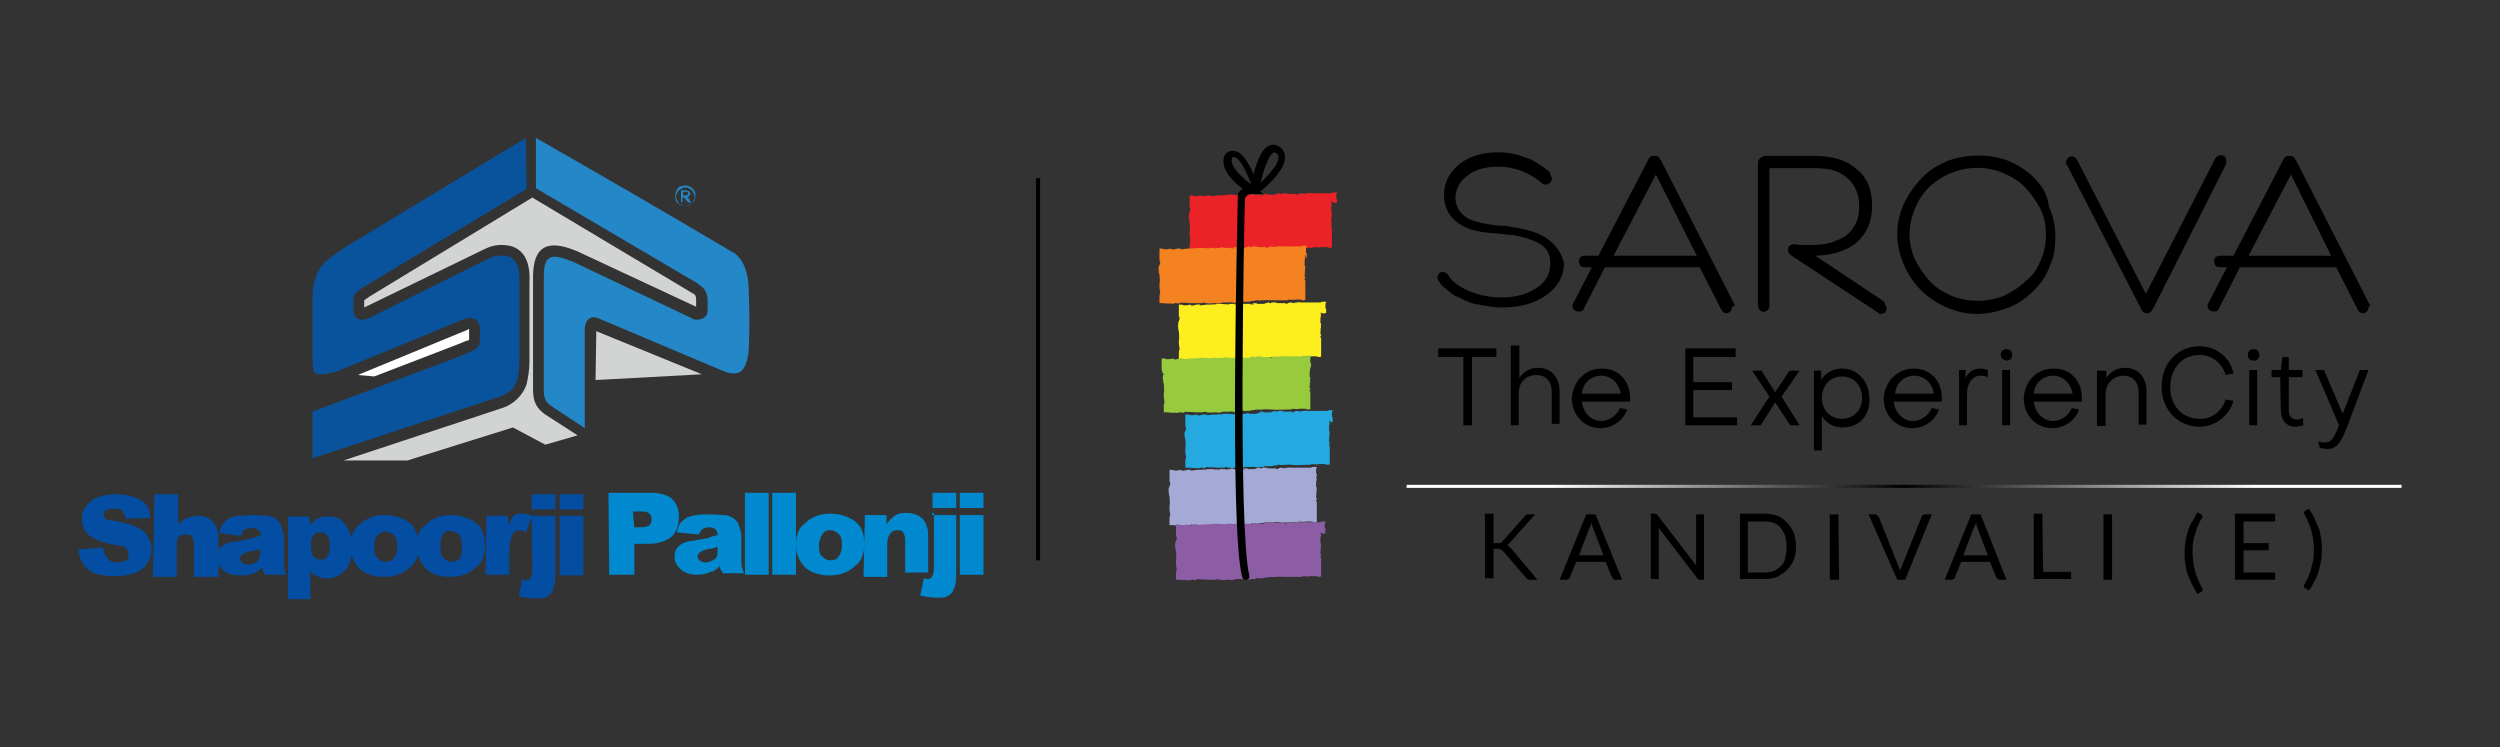 <?xml version="1.0" encoding="utf-8"?>
<!-- Generator: Adobe Illustrator 25.4.1, SVG Export Plug-In . SVG Version: 6.00 Build 0)  -->
<svg version="1.1" id="Layer_1" xmlns="http://www.w3.org/2000/svg" xmlns:xlink="http://www.w3.org/1999/xlink" x="0px" y="0px"
	 viewBox="0 0 348 104" style="enable-background:new 0 0 348 104;" xml:space="preserve">
<rect x="0" y="0" width="348" height="104" fill="#333333" stroke="none"/>
<style type="text/css">
	.st0{fill:none;stroke:#000000;stroke-width:0.564;stroke-miterlimit:10;}
	.st1{fill:#EB2227;}
	.st2{fill:#FCEE1F;}
	.st3{fill:#24AAE1;}
	.st4{fill:#8C5DA5;}
	.st5{fill:#F48220;}
	.st6{fill:#98CA3E;}
	.st7{fill:#A4A9D5;}
	.st8{fill:none;stroke:url(#SVGID_1_);stroke-width:0.428;stroke-miterlimit:10;}
	.st9{fill:#2487C7;}
	.st10{fill-rule:evenodd;clip-rule:evenodd;fill:#FFFFFF;}
	.st11{fill-rule:evenodd;clip-rule:evenodd;fill:#D2D3D3;}
	.st12{fill-rule:evenodd;clip-rule:evenodd;fill:#2487C7;}
	.st13{fill-rule:evenodd;clip-rule:evenodd;fill:#09539C;}
	.st14{fill:#034EA2;}
	.st15{fill:#0089CF;}
</style>
<line class="st0" x1="144.5" y1="24.8" x2="144.5" y2="78"/>
<g>
	<polygon class="st1" points="186.8,25.2 186.8,25.2 186.8,25.2 	"/>
	<polygon class="st2" points="185.5,38 185.4,38 185.4,38 	"/>
	<path class="st3" d="M186.3,50.7L186.3,50.7L186.3,50.7z"/>
	<path class="st4" d="M185.4,63.5L185.4,63.5L185.4,63.5z"/>
	<g>
		<path class="st1" d="M178.2,26.5L178.2,26.5C178.3,26.5,178.3,26.5,178.2,26.5"/>
		<path class="st1" d="M173.3,26.6L173.3,26.6L173.3,26.6"/>
		<polygon class="st1" points="171.9,26.6 172.1,26.6 172.1,26.6 		"/>
		<path class="st1" d="M186.1,28.2c0-0.2,0-0.4,0-0.6l-0.1,0.1v-0.1c0,0,0,0,0,0.1v-0.1v0.1c0-0.1,0-0.1,0-0.2v-0.1v0.2
			c0-0.1,0-0.2,0-0.3c0,0,0,0,0-0.1c0-0.2,0-0.1,0.1-0.3v-0.1c-0.1,0-0.1,0-0.2,0c-0.1,0-0.1,0-0.1,0c-0.2,0-0.5,0-0.4,0.1l0,0l0,0
			c-0.4,0-0.6,0-1,0l0,0c-0.2,0-0.5,0-0.6,0s-0.1,0-0.1,0c-0.2,0-0.2,0-0.4,0c0.2,0,0.1,0,0.2,0c-0.2,0-0.3,0-0.5,0
			c0.1,0-0.2,0-0.3,0h0.1c-0.1,0-0.2,0-0.3,0h0.1c-0.4-0.1-0.7,0.1-1,0c-0.1,0,0.2,0,0.1,0.1c-0.2,0-0.4-0.1-0.5-0.1
			c-0.3,0-0.3,0.1-0.5,0.1c0,0,0.1,0.1-0.1,0.1c-0.2,0-0.2-0.1-0.1-0.1h0.1c0.1,0,0.1,0,0.1,0s-0.4,0-0.3,0c-0.1,0-0.1,0,0,0
			c-0.3,0-0.4,0-0.6,0c0,0,0.1,0,0,0c-0.4,0-0.2,0-0.4,0c-0.1,0,0.1-0.1-0.2,0c-0.2,0,0,0,0-0.1c-0.2,0-0.4,0-0.6,0c0,0,0,0-0.1,0
			h0.1c-0.1,0-0.1,0-0.1,0c-0.1,0,0.1,0.1-0.1,0.1c-0.1,0-0.3,0-0.3,0c0.3,0,0.1,0,0-0.1l0,0c-0.3,0-0.1,0.1-0.4,0.1
			c0,0-0.1-0.1-0.1,0c0.1,0,0.1,0-0.1,0.1c-0.2,0-0.2,0-0.3,0h0.1c0,0-0.1,0-0.3,0h0.1c-0.2,0-0.3,0-0.6,0c-0.1,0,0-0.1-0.1-0.1
			c-0.2,0-0.3,0-0.5,0c0.1,0,0.1,0-0.1,0.1h0.4l-0.3,0.1c0.1,0,0.3,0,0.3,0c-0.1,0-0.1,0-0.1,0c-0.2-0.1-0.3,0-0.5,0v-0.1
			c-0.3,0-0.5,0-0.8,0h0.1c-0.1,0-0.2,0-0.4,0c0,0-0.1,0-0.1-0.1c0,0-0.3,0-0.3,0.1h-0.2c-0.3,0-0.4,0.1-0.6,0.1
			c0.1,0,0-0.1,0.2-0.1c-0.1,0-0.2,0-0.2,0c-0.1,0-0.3,0-0.4,0c0,0-0.1,0-0.2,0l0,0c0,0-0.2,0-0.1,0.1c-0.3-0.1-0.7,0-1-0.1
			c-0.2,0-0.5,0-0.6,0l0,0c-0.3,0-0.2,0.1-0.5,0.1c-0.2,0,0.2,0,0.1,0c0-0.1-0.4,0-0.6,0h0.1c-0.2,0-0.4,0-0.6,0l0,0
			c-0.2,0-0.6,0.1-0.8,0.1c-0.1,0-0.2,0-0.3-0.1h0.2c-0.1-0.1-0.3,0-0.4,0l0,0c-0.3,0-0.3,0.1-0.6,0.1l0,0c-0.2,0.1-0.2,0-0.3,0
			l-0.1-0.1c-0.1,0-0.4,0.1-0.6,0.1c0.1,0-0.1,0-0.4,0c0-0.1-0.2-0.1-0.6-0.1c0,0.2,0,0.4,0,0.4c0,0.4,0,0.7,0,1.3
			c0.1-0.2,0,0.1,0.1,0.1c0,0.1,0,0.2,0,0.2l0,0l-0.1,0.3c0,0.1,0-0.1,0-0.1c0,0.3,0,0.1-0.1,0.3c0,0,0,0.1,0,0.2v-0.2
			c0.1,0.4-0.1,0.3,0,0.6v-0.1c0,0.2,0,0.6,0.1,0.7c0,0,0,0.1,0,0c0,0.4,0.1,1,0,1.3l0,0c0,0.1,0,0.1,0,0.2l0,0c0,0,0,0.2,0,0.3
			v-0.1c0,0.4,0.1,0.6,0.1,1c-0.1,0-0.1,0.3-0.1,0.5l0,0c0,0.3,0,0.5,0,0.8c0.2,0,0.5,0,0.6,0c0.3,0.1,1,0,1.4,0.1
			c-0.1,0,0-0.1,0.1-0.1s0.3,0,0.3,0l0,0c0.1,0.1,0.3,0,0.5,0v-0.1c0.5,0.1,1.1,0,1.4,0.1c0.2,0,0.2,0,0.4,0l0,0c0.3,0,0.5,0,0.7,0
			h-0.1c0.2,0,0.3-0.1,0.5-0.1l0.1,0.1c0.4,0,0.7,0.1,1,0c0,0,0,0-0.1,0c0.2,0,0.6,0,0.6,0c0,0.1,0.4,0,0.6,0l0,0
			c0.2-0.1,0.2-0.1,0.4-0.1c0.1,0,0,0,0,0c0.2,0,0.1,0,0.4,0H174c0.2,0,0.2,0,0.3,0c0.1,0,0.4,0,0.4,0s0.1-0.1,0.2,0l0,0
			c0.3,0,0.5,0,0.6,0l0,0c-0.3,0-0.4,0-0.4,0s0.2,0,0,0.1c0.2,0,0.5-0.1,0.6-0.1l0,0l0,0h0.1c0.1,0,0.1,0,0.2,0c0,0,0.2,0,0.3,0
			c0,0,0.1,0,0-0.1c0,0,0,0-0.1,0l0,0c-0.1,0,0,0,0,0c0.1,0,0.1-0.1,0.1-0.1c0.1,0.1,0.4,0.1,0.5,0.1c0.3,0,0.6,0,0.8-0.1
			c0.1,0,0.1,0,0.1,0c-0.1,0-0.1,0-0.1,0c0.2,0,0.5,0,0.6-0.1c0.2,0-0.1,0.1,0.2,0l0,0c0.6,0.1,1-0.1,1.7,0h-0.1c0.7,0,1.5,0,2.3,0
			c0.2,0,0.2,0,0.4,0l0,0l0.2-0.1c0.3,0,0.6,0.1,1,0h-0.1c0.1,0,0.5,0,0.4,0c0,0,0,0,0.1,0l0,0h0.4c0.3,0,0,0.1,0.4,0.1
			c0.2,0,0.4-0.1,0.4-0.1c-0.1,0-0.2,0-0.2,0h0.1l0,0l0,0v-0.1l0,0v-1.7l0,0l0,0v-0.2c0,0,0,0,0,0.1c0-0.1,0-0.1,0-0.3l0,0v-0.1
			c0,0,0,0,0,0.1c0-0.3,0-0.4,0-0.5l0,0c0-0.3,0-0.2-0.1-0.2v-0.2l0.1-0.1l0,0v-0.1c0-0.1,0,0-0.1-0.1c0-0.2,0-0.5,0.1-0.5
			c0-0.1,0,0.2-0.1,0c0.1-0.1,0-0.2,0-0.4c0,0.1,0,0.2,0.1,0c-0.1-0.1,0-0.3,0-0.5c0,0,0,0,0-0.1c0,0,0,0,0,0.1l0,0
			c0,0,0-0.1-0.1-0.1c0-0.1,0-0.3,0-0.5c0,0,0-0.4,0.1-0.6l0,0c-0.1,0,0-0.3-0.1-0.4c0,0,0.1,0,0.1,0.1
			C186.1,28.4,186.1,28.2,186.1,28.2L186.1,28.2z"/>
		<path class="st5" d="M181.8,42L181.8,42L181.8,42z"/>
		<path class="st5" d="M174,34.2L174,34.2L174,34.2"/>
		<path class="st5" d="M169.1,34.3L169.1,34.3C169.1,34.3,169.1,34.3,169.1,34.3"/>
		<path class="st5" d="M167.8,34.3L167.8,34.3L167.8,34.3z"/>
		<path class="st5" d="M181.9,35.8c0-0.2,0-0.4,0-0.6l-0.1,0.1v-0.1c0,0,0,0,0,0.1v-0.1v0.1c0-0.1,0-0.1,0-0.2v-0.1V35
			c0-0.1,0-0.2,0-0.3c0,0,0,0,0-0.1c0-0.2,0-0.1,0.1-0.3v-0.1c-0.1,0-0.1,0-0.2,0c-0.1,0-0.1,0-0.1,0c-0.2,0-0.5,0-0.4,0.1l0,0l0,0
			c-0.4,0-0.6,0-1,0l0,0c-0.2,0-0.5,0-0.6,0s-0.1,0-0.1,0c-0.2,0-0.2,0-0.4,0c0.2,0,0.1,0,0.2,0c-0.2,0-0.3,0-0.5,0
			c0.1,0-0.2,0-0.3,0h0.1c-0.1,0-0.2,0-0.3,0h0.1c-0.4-0.1-0.7,0.1-1,0c-0.1,0,0.2,0,0.1,0.1c-0.2,0-0.4-0.1-0.5-0.1
			c-0.3,0-0.3,0.1-0.5,0.1c0,0,0.1,0.1-0.1,0.1c-0.2,0-0.2-0.1-0.1-0.1h0.1c0.1,0,0.1,0,0.1,0s-0.4,0-0.3,0c-0.1,0-0.1,0,0,0
			c-0.3,0-0.4,0-0.6,0c0,0,0.1,0,0,0c-0.4,0-0.2,0-0.4,0c-0.1,0,0.1-0.1-0.2,0c-0.2,0,0,0,0-0.1c-0.2,0-0.4,0-0.6,0c0,0,0,0-0.1,0
			h0.1c-0.1,0-0.1,0-0.1,0c-0.1,0,0.1,0.1-0.1,0.1c-0.1,0-0.3,0-0.3,0c0.3,0,0.1,0,0-0.1l0,0c-0.3,0-0.1,0.1-0.4,0.1
			c0,0-0.1-0.1-0.1,0c0.1,0,0.1,0-0.1,0.1c-0.2,0-0.2,0-0.3,0h0.1c0,0-0.1,0-0.3,0h0.1c-0.2,0-0.3,0-0.6,0c-0.1,0,0-0.1-0.1-0.1
			c-0.2,0-0.3,0-0.5,0c0.1,0,0.1,0-0.1,0.1h0.4l-0.3,0.1c0.1,0,0.3,0,0.3,0c-0.1,0-0.1,0-0.1,0c-0.2-0.1-0.3,0-0.5,0v-0.1
			c-0.3,0-0.5,0-0.8,0h0.1c-0.1,0-0.2,0-0.4,0c0,0-0.1,0-0.1-0.1c0,0-0.3,0-0.3,0.1h-0.2c-0.3,0-0.4,0.1-0.6,0.1
			c0.1,0,0-0.1,0.2-0.1c-0.1,0-0.2,0-0.2,0c-0.1,0-0.3,0-0.4,0c0,0-0.1,0-0.2,0l0,0c0,0-0.2,0-0.1,0.1c-0.3-0.1-0.7,0-1-0.1
			c-0.2,0-0.5,0-0.6,0l0,0c-0.3,0-0.2,0.1-0.5,0.1s0.2,0,0.1,0c0-0.1-0.4,0-0.6,0h0.1c-0.2,0-0.4,0-0.6,0l0,0
			c-0.2,0-0.6,0.1-0.8,0.1c-0.1,0-0.2,0-0.3-0.1h0.2c-0.1-0.1-0.3,0-0.4,0l0,0c-0.3,0-0.3,0.1-0.6,0.1l0,0c-0.2,0.1-0.2,0-0.3,0
			l-0.1-0.1c-0.1,0-0.4,0.1-0.6,0.1c0.1,0-0.1,0-0.4,0c0-0.1-0.2-0.1-0.6-0.1c0,0.2,0,0.4,0,0.4c0,0.4,0,0.7,0,1.3
			c0.1-0.2,0,0.1,0.1,0.1c0,0.1,0,0.2,0,0.2l0,0l0,0l-0.1,0.3c0,0.1,0-0.1,0-0.1c0,0.3,0,0.1-0.1,0.3c0,0,0,0.1,0,0.2V37
			c0,0.4-0.1,0.3,0,0.6v-0.1c0,0.2,0,0.6,0.1,0.7c0,0,0,0.1,0,0c0,0.4,0.1,1,0,1.3l0,0c0,0.1,0,0.1,0,0.2l0,0c0,0,0,0.2,0,0.3v-0.1
			c0,0.4,0.1,0.6,0.1,1c-0.1,0-0.1,0.3-0.1,0.5l0,0c0,0.3,0,0.5,0,0.8c0.2,0,0.5,0,0.6,0c0.3,0.1,1,0,1.4,0.1c-0.1,0,0-0.1,0.1-0.1
			s0.3,0,0.3,0l0,0c0.1,0.1,0.3,0,0.5,0v-0.1c0.5,0.1,1.1,0,1.4,0.1c0.2,0,0.2,0,0.4,0l0,0c0.3,0,0.5,0,0.7,0h0.4
			c0.2,0,0.3-0.1,0.5-0.1l0.1,0.1c0.4,0,0.7,0.1,1,0c0,0,0,0-0.1,0c0.2,0,0.6,0,0.6,0c0,0.1,0.4,0,0.6,0l0,0
			c0.2-0.1,0.2-0.1,0.4-0.1c0.1,0,0,0,0,0c0.2,0,0.1,0,0.4,0h-0.1c0.2,0,0.2,0,0.3,0s0.4,0,0.4,0s0.1-0.1,0.2,0l0,0
			c0.3,0,0.5,0,0.6,0l0,0c-0.3,0-0.4,0-0.4,0s0.2,0,0,0.1c0.2,0,0.5-0.1,0.6-0.1l0,0l0,0h0.1c0.1,0,0.1,0,0.2,0c0,0,0.2,0,0.3,0
			c0,0,0.1,0,0-0.1c0,0,0,0-0.1,0l0,0c-0.1,0,0,0,0,0c0.1,0,0.1-0.1,0.1-0.1c0.1,0.1,0.4,0.1,0.5,0.1c0.3,0,0.6,0,0.8-0.1
			c0.1,0,0.1,0,0.1,0c-0.1,0-0.1,0-0.1,0c0.2,0,0.5,0,0.6-0.1c0.2,0-0.1,0,0.2,0l0,0c0.6,0.1,1-0.1,1.7,0h-0.2c0.7,0,1.5,0,2.3,0
			c0.2,0,0.2,0,0.4,0l0,0l0.2-0.1c0.3,0,0.6,0.1,1,0h-0.3c0.1,0,0.5,0,0.4,0c0,0,0,0,0.1,0l0,0h0.4c0.3,0,0,0.1,0.4,0.1
			c0.2,0,0.4-0.1,0.4-0.1c-0.1,0-0.2,0-0.2,0h0.1l0,0l0,0v-0.2l0,0v-1.4l0,0l0,0v-0.2c0,0,0,0,0,0.1c0-0.1,0-0.1,0-0.3l0,0v-0.1
			c0,0,0,0,0,0.1c0-0.3,0-0.4,0-0.5l0,0c0-0.3,0-0.2-0.1-0.2v-0.2l0.1-0.1l0,0v-0.1c0-0.1,0,0-0.1-0.1c0-0.2,0-0.5,0.1-0.5
			c0-0.1,0,0.2-0.1,0c0.1-0.1,0-0.2,0-0.4c0,0.1,0,0.2,0.1,0c-0.1-0.1,0-0.3,0-0.5c0,0,0,0,0-0.1c0,0,0,0,0,0.1l0,0
			c0,0,0-0.1-0.1-0.1c0-0.1,0-0.3,0-0.5c0,0,0-0.4,0.1-0.6l0,0c-0.1,0,0-0.3-0.1-0.4c0,0,0.1,0,0.1,0.1
			C181.9,36.1,181.9,35.8,181.9,35.8L181.9,35.8z"/>
		<path class="st2" d="M176.6,41.9L176.6,41.9C176.7,41.9,176.7,41.9,176.6,41.9"/>
		<path class="st2" d="M171.7,42L171.7,42L171.7,42"/>
		<polygon class="st2" points="170.4,42 170.4,42 170.5,42 		"/>
		<path class="st2" d="M184.6,43.5c0-0.2,0-0.4,0-0.6l-0.1,0.1v-0.1c0,0,0,0,0,0.1v-0.1v0.1c0-0.1,0-0.1,0-0.2v-0.1v0.1
			c0-0.1,0-0.2,0-0.3c0,0,0,0,0-0.1c0-0.2,0-0.1,0.1-0.3v-0.1c-0.1,0-0.1,0-0.2,0c-0.1,0-0.1,0-0.1,0c-0.2,0-0.5,0-0.4,0.1l0,0l0,0
			c-0.4,0-0.6,0-1,0l0,0c-0.2,0-0.5,0-0.6,0s-0.1,0-0.1,0c-0.2,0-0.2,0-0.4,0c0.2,0,0.1,0,0.2,0c-0.2,0-0.3,0-0.5,0
			c0.1,0-0.2,0-0.3,0h0.1c-0.1,0-0.2,0-0.3,0h0.1c-0.4-0.1-0.7,0.1-1,0c-0.1,0,0.2,0,0.1,0.1c-0.2,0-0.4-0.1-0.5-0.1
			c-0.3,0-0.3,0.1-0.5,0.1c0,0,0.1,0.1-0.1,0.1c-0.2,0-0.2-0.1-0.1-0.1h0.1c0.1,0,0.1,0,0.1,0s-0.4,0-0.3,0c-0.1,0-0.1,0,0,0
			c-0.3,0-0.4,0-0.6,0c0,0,0.1,0,0,0c-0.4,0-0.2,0-0.4,0c-0.1,0,0.1-0.1-0.2,0c-0.2,0,0,0,0-0.1c-0.2,0-0.4,0-0.6,0c0,0,0,0-0.1,0
			h0.1c-0.1,0-0.1,0-0.1,0c-0.1,0,0.1,0.1-0.1,0.1c-0.1,0-0.3,0-0.3,0c0.3,0,0.1,0,0-0.1l0,0c-0.3,0-0.1,0.1-0.4,0.1
			c0,0-0.1-0.1-0.1,0c0.1,0,0.1,0-0.1,0.1c-0.2,0-0.2,0-0.3,0h0.1c0,0-0.1,0-0.3,0h0.1c-0.2,0-0.3,0-0.6,0c-0.1,0,0-0.1-0.1-0.1
			c-0.2,0-0.3,0-0.5,0c0.1,0,0.1,0-0.1,0.1h0.4l-0.3,0.1c0.1,0,0.3,0,0.3,0c-0.1,0-0.1,0-0.1,0c-0.2-0.1-0.3,0-0.5,0v-0.1
			c-0.3,0-0.5,0-0.8,0h0.1c-0.1,0-0.2,0-0.4,0c0,0-0.1,0-0.1-0.1c0,0-0.3,0-0.3,0.1h-0.2c-0.3,0-0.4,0.1-0.6,0.1
			c0.1,0,0-0.1,0.2-0.1c-0.1,0-0.2,0-0.2,0c-0.1,0-0.3,0-0.4,0c0,0-0.1,0-0.2,0l0,0c0,0-0.2,0-0.1,0.1c-0.3-0.1-0.7,0-1-0.1
			c-0.2,0-0.5,0-0.6,0l0,0c-0.3,0-0.2,0.1-0.5,0.1s0.2,0,0.1,0c0-0.1-0.4,0-0.6,0h0.1c-0.2,0-0.4,0-0.6,0l0,0
			c-0.2,0-0.6,0.1-0.8,0.1c-0.1,0-0.2,0-0.3-0.1h0.2c-0.1-0.1-0.3,0-0.4,0l0,0c-0.3,0-0.3,0.1-0.6,0.1l0,0c-0.2,0.1-0.2,0-0.3,0
			l-0.1-0.1c-0.1,0-0.4,0.1-0.6,0.1c0.1,0-0.1,0-0.4,0c0-0.1-0.2-0.1-0.6-0.1c0,0.2,0,0.4,0,0.4c0,0.4,0,0.7,0,1.3
			c0.1-0.2,0,0.1,0.1,0.1c0,0.1,0,0.2,0,0.2l0,0l-0.1,0.3c0,0.1,0-0.1,0-0.1c0,0.3,0,0.1-0.1,0.3c0,0,0,0.1,0,0.2v-0.2
			c0.1,0.4-0.1,0.3,0,0.6v-0.1c0,0.2,0,0.6,0.1,0.7c0,0,0,0.1,0,0c0,0.4,0.1,1,0,1.3l0,0c0,0.1,0,0.1,0,0.2l0,0c0,0,0,0.2,0,0.3
			v-0.2c0,0.4,0.1,0.6,0.1,1c-0.1,0-0.1,0.3-0.1,0.5l0,0c0,0.3,0,0.5,0,0.8c0.2,0,0.5,0,0.6,0c0.3,0.1,1,0,1.4,0.1
			c-0.1,0,0-0.1,0.1-0.1s0.3,0,0.3,0l0,0c0.1,0.1,0.3,0,0.5,0l0,0c0.5,0.1,1.1,0,1.4,0.1c0.2,0,0.2,0,0.4,0l0,0c0.3,0,0.5,0,0.7,0
			H169c0.2,0,0.3-0.1,0.5-0.1l0.1,0.1c0.4,0,0.7,0.1,1,0c0,0,0,0-0.1,0c0.2,0,0.6,0,0.6,0c0,0.1,0.4,0,0.6,0l0,0
			C172,50,172,50,172.2,50c0.1,0,0,0,0,0c0.2,0,0.1,0,0.4,0h-0.1c0.2,0,0.2,0,0.3,0s0.4,0,0.4,0s0.1-0.1,0.2,0l0,0
			c0.3,0,0.5,0,0.6,0l0,0c-0.3,0-0.4,0-0.4,0s0.2,0,0,0.1c0.2,0,0.5-0.1,0.6-0.1l0,0l0,0h0.1c0.1,0,0.1,0,0.2,0c0,0,0.2,0,0.3,0
			c0,0,0.1,0,0-0.1c0,0,0,0-0.1,0l0,0c-0.1,0,0,0,0,0c0.1,0,0.1-0.1,0.1-0.1c0.1,0.1,0.4,0.1,0.5,0.1c0.3,0,0.6,0,0.8-0.1
			c0.1,0,0.1,0,0.1,0c-0.1,0-0.1,0-0.1,0c0.2,0,0.5,0,0.6-0.1c0.2,0-0.1,0.1,0.2,0l0,0c0.6,0.1,1-0.1,1.7,0h-0.1c0.7,0,1.5,0,2.3,0
			c0.2,0,0.2,0,0.4,0l0,0l0.2-0.1c0.3,0,0.6,0.1,1,0h-0.1c0.1,0,0.5,0,0.4,0c0,0,0,0,0.1,0l0,0h0.4c0.3,0,0,0.1,0.4,0.1
			c0.2,0,0.4-0.1,0.4-0.1c-0.1,0-0.2,0-0.2,0h0.1l0,0l0,0v-0.1l0,0v-1.4l0,0l0,0v-0.2c0,0,0,0,0,0.1c0-0.1,0-0.1,0-0.3l0,0v-0.1
			c0,0,0,0,0,0.1c0-0.3,0-0.4,0-0.5l0,0c0-0.3,0-0.2-0.1-0.2v-0.2l0.1-0.1l0,0v-0.1c0-0.1,0,0-0.1-0.1c0-0.2,0-0.5,0.1-0.5
			c0-0.1,0,0.2-0.1,0c0.1-0.1,0-0.2,0-0.4c0,0.1,0,0.2,0.1,0c-0.1-0.1,0-0.3,0-0.5c0,0,0,0,0-0.1c0,0,0,0,0,0.1l0,0
			c0,0,0-0.1-0.1-0.1c0-0.1,0-0.3,0-0.5c0,0,0-0.4,0.1-0.6l0,0c-0.1,0,0-0.3-0.1-0.4c0,0,0.1,0,0.1,0.1
			C184.6,43.7,184.6,43.5,184.6,43.5L184.6,43.5z"/>
		<path class="st6" d="M182.3,57.3L182.3,57.3L182.3,57.3z"/>
		<path class="st6" d="M174.6,49.6L174.6,49.6L174.6,49.6"/>
		<path class="st6" d="M169.5,49.6L169.5,49.6C169.7,49.6,169.7,49.6,169.5,49.6"/>
		<path class="st6" d="M168.3,49.6L168.3,49.6L168.3,49.6z"/>
		<path class="st6" d="M182.5,51.1c0-0.2,0-0.4,0-0.6l-0.1,0.1v-0.1c0,0,0,0,0,0.1v-0.1l0,0c0-0.1,0-0.1,0-0.2v-0.1v0.1
			c0-0.1,0-0.2,0-0.3c0,0,0,0,0-0.1c0-0.2,0-0.1,0.1-0.3v-0.1c-0.1,0-0.1,0-0.2,0c-0.1,0-0.1,0-0.1,0c-0.2,0-0.5,0-0.4,0.1l0,0l0,0
			c-0.4,0-0.6,0-1,0l0,0c-0.2,0-0.5,0-0.6,0s-0.1,0-0.1,0c-0.2,0-0.2,0-0.4,0c0.2,0,0.1,0,0.2,0c-0.2,0-0.3,0-0.5,0
			c0.1,0-0.2,0-0.3,0h0.1c-0.1,0-0.2,0-0.3,0h0.1c-0.4-0.1-0.7,0.1-1,0c-0.1,0,0.2,0,0.1,0.1c-0.2,0-0.4-0.1-0.5-0.1
			c-0.3,0-0.3,0.1-0.5,0.1c0,0,0.1,0.1-0.1,0.1c-0.2,0-0.2-0.1-0.1-0.1h0.1c0.1,0,0.1,0,0.1,0s-0.4,0-0.3,0c-0.1,0-0.1,0,0,0
			c-0.3,0-0.4,0-0.6,0c0,0,0.1,0,0,0c-0.4,0-0.2,0-0.4,0c-0.1,0,0.1-0.1-0.2,0c-0.2,0,0,0,0-0.1c-0.2,0-0.4,0-0.6,0c0,0,0,0-0.1,0
			h0.1c-0.1,0-0.1,0-0.1,0c-0.1,0,0.1,0.1-0.1,0.1c-0.1,0-0.3,0-0.3,0c0.3,0,0.1,0,0-0.1l0,0c-0.3,0-0.1,0.1-0.4,0.1
			c0,0-0.1-0.1-0.1,0c0.1,0,0.1,0-0.1,0.1c-0.2,0-0.2,0-0.3,0h0.1c0,0-0.1,0-0.3,0h0.1c-0.2,0-0.3,0-0.6,0c-0.1,0,0,0-0.1-0.1
			c-0.2,0-0.3,0-0.5,0c0.1,0,0.1,0-0.1,0.1h0.4l-0.3,0.1c0.1,0,0.3,0,0.3,0c-0.1,0-0.1,0-0.1,0c-0.2-0.1-0.3,0-0.5,0v-0.1
			c-0.3,0-0.5,0-0.8,0h0.1c-0.1,0-0.2,0-0.4,0c0,0-0.1,0-0.1-0.1c0,0-0.3,0-0.3,0.1H170c-0.3,0-0.4,0.1-0.6,0.1c0.1,0,0-0.1,0.2-0.1
			c-0.1,0-0.2,0-0.2,0c-0.1,0-0.3,0-0.4,0c0,0-0.1,0-0.2,0l0,0c0,0-0.2,0-0.1,0.1c-0.3-0.1-0.7,0-1-0.1c-0.2,0-0.5,0-0.6,0l0,0
			c-0.3,0-0.2,0.1-0.5,0.1c-0.2,0,0.2,0,0.1,0c0-0.1-0.4,0-0.6,0h0.1c-0.2,0-0.4,0-0.6,0l0,0c-0.2,0-0.6,0.1-0.8,0.1
			c-0.1,0-0.2,0-0.3-0.1h0.2c-0.1-0.1-0.3,0-0.4,0l0,0c-0.3,0-0.3,0.1-0.6,0.1l0,0c-0.2,0.1-0.2,0-0.3,0l-0.1-0.1
			c-0.1,0-0.4,0.1-0.6,0.1c0.1,0-0.1,0-0.4,0c0-0.1-0.2-0.1-0.6-0.1c0,0.2,0,0.4,0,0.4c0,0.4,0,0.7,0,1.3c0.1-0.2,0,0.1,0.1,0.1
			c0,0.1,0,0.2,0,0.2l0,0L162,52c0,0.1,0-0.1,0-0.1c0,0.3,0,0.1-0.1,0.3c0,0,0,0.1,0,0.2v-0.2c0,0.4-0.1,0.3,0,0.6v-0.1
			c0,0.2,0,0.6,0.1,0.7c0,0,0,0.1,0,0c0,0.4,0.1,1,0,1.3l0,0c0,0.1,0,0.1,0,0.2l0,0c0,0,0,0.2,0,0.3v-0.1c0,0.4,0.1,0.6,0.1,1
			c-0.1,0-0.1,0.3-0.1,0.5l0,0c0,0.3,0,0.5,0,0.8c0.2,0,0.5,0,0.6,0c0.3,0.1,1,0,1.4,0.1c-0.1,0,0-0.1,0.1-0.1s0.3,0,0.3,0l0,0
			c0.1,0.1,0.3,0,0.5,0v-0.1c0.5,0.1,1.1,0,1.4,0.1c0.2,0,0.2,0,0.4,0l0,0c0.3,0,0.5,0,0.7,0h-0.1c0.2,0,0.3-0.1,0.5-0.1l0.1,0.1
			c0.4,0,0.7,0.1,1,0c0,0,0,0-0.1,0c0.2,0,0.6,0,0.6,0c0,0.1,0.4,0,0.6,0l0,0c0.2-0.1,0.2-0.1,0.4-0.1c0.1,0,0,0,0,0
			c0.2,0,0.1,0,0.4,0h-0.2c0.2,0,0.2,0,0.3,0c0.1,0,0.4,0,0.4,0s0.1-0.1,0.2,0l0,0c0.3,0,0.5,0,0.6,0l0,0c-0.3,0-0.4,0-0.4,0
			s0.2,0,0,0.1c0.2,0,0.5-0.1,0.6-0.1l0,0l0,0h0.1c0.1,0,0.1,0,0.2,0c0,0,0.2,0,0.3,0c0,0,0.1,0,0-0.1c0,0,0,0-0.1,0l0,0
			c-0.1,0,0,0,0,0c0.1,0,0.1-0.1,0.1-0.1c0.1,0.1,0.4,0.1,0.5,0.1c0.3,0,0.6,0,0.8-0.1c0.1,0,0.1,0,0.1,0c-0.1,0-0.1,0-0.1,0
			c0.2,0,0.5,0,0.6-0.1c0.2,0-0.1,0.1,0.2,0l0,0c0.6,0.1,1-0.1,1.7,0H177c0.7,0.1,1.5,0,2.3,0c0.2,0,0.2,0,0.4,0l0,0l0.2-0.1
			c0.3,0,0.6,0.1,1,0h-0.1c0.1,0,0.5,0,0.4,0c0,0,0,0,0.1,0l0,0h0.4c0.3,0,0,0.1,0.4,0.1c0.2,0,0.4-0.1,0.4-0.1c-0.1,0-0.2,0-0.2,0
			h0.1l0,0l0,0v-0.1l0,0v-1.4l0,0l0,0v-0.2c0,0,0,0,0,0.1c0-0.1,0-0.1,0-0.3l0,0v0.1c0,0,0,0,0,0.1c0-0.3,0-0.4,0-0.5l0,0
			c0-0.3,0-0.2-0.1-0.2v-0.2l0.1-0.1l0,0v-0.1c0-0.1,0,0-0.1-0.1c0-0.2,0-0.5,0.1-0.5c0-0.1,0,0.2-0.1,0c0.1-0.1,0-0.2,0-0.4
			c0,0.1,0,0.2,0.1,0c-0.1-0.1,0-0.3,0-0.5c0,0,0,0,0-0.1c0,0,0,0,0,0.1l0,0c0,0,0-0.1-0.1-0.1c0-0.1,0-0.3,0-0.5c0,0,0-0.4,0.1-0.6
			l0,0c-0.1,0,0-0.3-0.1-0.4c0,0,0.1,0,0.1,0.1C182.5,51.4,182.5,51.2,182.5,51.1L182.5,51.1z"/>
		<path class="st3" d="M177.7,57.1L177.7,57.1L177.7,57.1"/>
		<path class="st3" d="M172.7,57.2L172.7,57.2C172.8,57.2,172.8,57.2,172.7,57.2"/>
		<path class="st3" d="M171.5,57.2L171.5,57.2L171.5,57.2z"/>
		<path class="st3" d="M185.5,58.6c0-0.2,0-0.4,0-0.6l-0.1,0.1V58c0,0,0,0,0,0.1V58v0.1c0-0.1,0-0.1,0-0.2v-0.1v0.1
			c0-0.1,0-0.2,0-0.3c0,0,0,0,0-0.1c0-0.2,0-0.1,0.1-0.3v-0.1c-0.1,0-0.1,0-0.2,0c-0.1,0-0.1,0-0.1,0c-0.2,0-0.5,0-0.4,0.1l0,0l0,0
			c-0.4,0-0.6,0-1,0l0,0c-0.2,0-0.5,0-0.6,0c-0.1,0-0.1,0-0.1,0c-0.2,0-0.2,0-0.4,0c0.2,0,0.1,0,0.2,0c-0.2,0-0.3,0-0.5,0
			c0.1,0-0.2,0-0.3,0h0.1c-0.1,0-0.2,0-0.3,0h0.1c-0.4-0.1-0.7,0.1-1,0c-0.1,0,0.2,0,0.1,0.1c-0.2,0-0.4-0.1-0.5-0.1
			c-0.3,0-0.3,0.1-0.5,0.1c0,0,0.1,0.1-0.1,0.1c-0.2,0-0.2-0.1-0.1-0.1h0.1c0.1,0,0.1,0,0.1,0s-0.4,0-0.3,0c-0.1,0-0.1,0,0,0
			c-0.3,0-0.4,0-0.6,0c0,0,0.1,0,0,0c-0.4,0-0.2,0-0.4,0c-0.1,0,0.1-0.1-0.2,0c-0.2,0,0,0,0-0.1c-0.2,0-0.4,0-0.6,0c0,0,0,0-0.1,0
			h0.1c-0.1,0-0.1,0-0.1,0c-0.1,0,0.1,0.1-0.1,0.1c-0.1,0-0.3,0-0.3,0c0.3,0,0.1,0,0-0.1l0,0c-0.3,0-0.1,0.1-0.4,0.1
			c0,0-0.1-0.1-0.1,0c0.1,0,0.1,0-0.1,0.1c-0.2,0-0.2,0-0.3,0h0.1c0,0-0.1,0-0.3,0h0.1c-0.2,0-0.3,0-0.6,0c-0.1,0,0,0-0.1-0.1
			c-0.2,0-0.3,0-0.5,0c0.1,0,0.1,0-0.1,0.1h0.4l-0.3,0.1c0.1,0,0.3,0,0.3,0c-0.1,0-0.1,0-0.1,0c-0.2-0.1-0.3,0-0.5,0v0.1
			c-0.3,0-0.5,0-0.8,0h0.1c-0.1,0-0.2,0-0.4,0c0,0-0.1,0-0.1-0.1c0,0-0.3,0-0.3,0.1h-0.2c-0.3,0-0.4,0.1-0.6,0.1
			c0.1,0,0-0.1,0.2-0.1c-0.1,0-0.2,0-0.2,0c-0.1,0-0.3,0-0.4,0c0,0-0.1,0-0.2,0l0,0c0,0-0.2,0-0.1,0.1c-0.3-0.1-0.7,0-1-0.1
			c-0.2,0-0.5,0-0.6,0l0,0c-0.3,0-0.2,0.1-0.5,0.1s0.2,0,0.1,0c0-0.1-0.4,0-0.6,0h0.1c-0.2,0-0.4,0-0.6,0l0,0
			c-0.2,0-0.6,0.1-0.8,0.1c-0.1,0-0.2,0-0.3-0.1h0.2c-0.1-0.1-0.3,0-0.4,0l0,0c-0.3,0-0.3,0.1-0.6,0.1l0,0c-0.2,0.1-0.2,0-0.3,0
			l-0.1-0.1c-0.1,0-0.4,0.1-0.6,0.1c0.1,0-0.1,0-0.4,0c0-0.1-0.2-0.1-0.6-0.1c0,0.2,0,0.4,0,0.4c0,0.4,0,0.7,0,1.3
			c0.1-0.2,0,0.1,0.1,0.1c0,0.1,0,0.2,0,0.2l0,0l-0.1,0.3c0,0.1,0-0.1,0-0.1c0,0.3,0,0.1-0.1,0.3c0,0,0,0.1,0,0.2V60
			c0,0.4-0.1,0.3,0,0.6v-0.2c0,0.2,0,0.6,0.1,0.7c0,0,0,0.1,0,0c0,0.4,0.1,1,0,1.3l0,0c0,0.1,0,0.1,0,0.2l0,0c0,0,0,0.2,0,0.3v-0.1
			c0,0.4,0.1,0.6,0.1,1c-0.1,0-0.1,0.3-0.1,0.5l0,0c0,0.3,0,0.5,0,0.8c0.2,0,0.5,0,0.6,0c0.3,0.1,1,0,1.4,0.1c-0.1,0,0-0.1,0.1-0.1
			s0.3,0,0.3,0l0,0c0.1,0.1,0.3,0,0.5,0V65c0.5,0.1,1.1,0,1.4,0.1c0.2,0,0.2,0,0.4,0l0,0c0.3,0,0.5,0,0.7,0h-0.1
			c0.2,0,0.3-0.1,0.5-0.1l0.1,0.1c0.4,0,0.7,0.1,1,0c0,0,0,0-0.1,0c0.2,0,0.6,0,0.6,0c0,0.1,0.4,0,0.6,0l0,0
			c0.2-0.1,0.2-0.1,0.4-0.1c0.1,0,0,0,0,0c0.2,0,0.1,0,0.4,0h-0.1c0.2,0,0.2,0,0.3,0c0.1,0,0.4,0,0.4,0s0.1-0.1,0.2,0l0,0
			c0.3,0,0.5,0,0.6,0l0,0c-0.3,0-0.4,0-0.4,0s0.2,0,0,0.1c0.2,0,0.5-0.1,0.6-0.1l0,0l0,0h0.1c0.1,0,0.1,0,0.2,0c0,0,0.2,0,0.3,0
			c0,0,0.1,0,0-0.1c0,0,0,0-0.1,0l0,0c-0.1,0,0,0,0,0c0.1,0,0.1-0.1,0.1-0.1c0.1,0.1,0.4,0.1,0.5,0.1c0.3,0,0.6,0,0.8-0.1
			c0.1,0,0.1,0,0.1,0c-0.1,0-0.1,0-0.1,0c0.2,0,0.5,0,0.6-0.1c0.2,0-0.1,0,0.2,0l0,0c0.6,0.1,1-0.1,1.7,0h-0.1c0.7,0.1,1.5,0,2.3,0
			c0.2,0,0.2,0,0.4,0l0,0l0.2-0.1c0.3,0,0.6,0.1,1,0h-0.1c0.1,0,0.5,0,0.4,0c0,0,0,0,0.1,0l0,0h0.4c0.3,0,0,0.1,0.4,0.1
			c0.2,0,0.4-0.1,0.4-0.1c-0.1,0-0.2,0-0.2,0h0.1l0,0l0,0v-0.1l0,0v-1.4l0,0l0,0V63c0,0,0,0,0,0.1c0-0.1,0-0.1,0-0.3l0,0v-0.2
			c0,0,0,0,0,0.1c0-0.3,0-0.4,0-0.5l0,0c0-0.3,0-0.2-0.1-0.2v-0.2l0.1-0.1l0,0v-0.1c0-0.1,0,0-0.1-0.1c0-0.2,0-0.5,0.1-0.5
			c0-0.1,0,0.2-0.1,0c0.1-0.1,0-0.2,0-0.4c0,0.1,0,0.2,0.1,0c-0.1-0.1,0-0.3,0-0.5c0,0,0,0,0-0.1c0,0,0,0,0,0.1l0,0
			c0,0,0-0.1-0.1-0.1c0-0.1,0-0.3,0-0.5c0,0,0-0.4,0.1-0.6l0,0c-0.1,0,0-0.3-0.1-0.4c0,0,0.1,0,0.1,0.1
			C185.5,59,185.5,58.7,185.5,58.6L185.5,58.6z"/>
		<polygon class="st7" points="183.1,72.5 183.1,72.5 183.1,72.7 		"/>
		<path class="st7" d="M175.4,64.8L175.4,64.8L175.4,64.8"/>
		<path class="st7" d="M170.4,64.9L170.4,64.9C170.4,64.9,170.5,64.9,170.4,64.9"/>
		<polygon class="st7" points="169.1,64.9 169.1,64.9 169.1,64.9 		"/>
		<path class="st7" d="M183.3,66.5c0-0.2,0-0.4,0-0.6l-0.1,0.1v-0.1c0,0,0,0,0,0.1v-0.1v0.1c0-0.1,0-0.1,0-0.2v-0.1v0.1
			c0-0.1,0-0.2,0-0.3c0,0,0,0,0-0.1c0-0.2,0-0.1,0.1-0.3v-0.1c-0.1,0-0.1,0-0.2,0c-0.1,0-0.1,0-0.1,0c-0.2,0-0.5,0-0.4,0.1l0,0l0,0
			c-0.4,0-0.6,0-1,0l0,0c-0.2,0-0.5,0-0.6,0s-0.1,0-0.1,0c-0.2,0-0.2,0-0.4,0c0.2,0,0.1,0,0.2,0c-0.2,0-0.3,0-0.5,0
			c0.1,0-0.2,0-0.3,0h0.1c-0.1,0-0.2,0-0.3,0h0.1c-0.4-0.1-0.7,0.1-1,0c-0.1,0,0.2,0,0.1,0.1c-0.2,0-0.4-0.1-0.5-0.1
			c-0.3,0-0.3,0.1-0.5,0.1c0,0,0.1,0.1-0.1,0.1c-0.2,0-0.2-0.1-0.1-0.1h0.1c0.1,0,0.1,0,0.1,0s-0.4,0-0.3,0c-0.1,0-0.1,0,0,0
			c-0.3,0-0.4,0-0.6,0c0,0,0.1,0,0,0c-0.4,0-0.2,0-0.4,0c-0.1,0,0.1-0.1-0.2,0c-0.2,0,0,0,0-0.1c-0.2,0-0.4,0-0.6,0c0,0,0,0-0.1,0
			h0.1c-0.1,0-0.1,0-0.1,0c-0.1,0,0.1,0.1-0.1,0.1c-0.1,0-0.3,0-0.3,0c0.3,0,0.1,0,0-0.1l0,0c-0.3,0-0.1,0.1-0.4,0.1
			c0,0-0.1-0.1-0.1,0c0.1,0,0.1,0-0.1,0.1c-0.2,0-0.2,0-0.3,0h0.1c0,0-0.1,0-0.3,0h0.1c-0.2,0-0.3,0-0.6,0c-0.1,0,0-0.1-0.1-0.1
			c-0.2,0-0.3,0-0.5,0c0.1,0,0.1,0-0.1,0.1h0.4l-0.3,0.1c0.1,0,0.3,0,0.3,0c-0.1,0-0.1,0-0.1,0c-0.2-0.1-0.3,0-0.5,0v-0.1
			c-0.3,0-0.5,0-0.8,0h0.1c-0.1,0-0.2,0-0.4,0c0,0-0.1,0-0.1-0.1c0,0-0.3,0-0.3,0.1h-0.2c-0.3,0-0.4,0.1-0.6,0.1
			c0.1,0,0-0.1,0.2-0.1c-0.1,0-0.2,0-0.2,0c-0.1,0-0.3,0-0.4,0c0,0-0.1,0-0.2,0l0,0c0,0-0.2,0-0.1,0.1c-0.3-0.1-0.7,0-1-0.1
			c-0.2,0-0.5,0-0.6,0l0,0c-0.3,0-0.2,0.1-0.5,0.1s0.2,0,0.1,0c0-0.1-0.4,0-0.6,0h0.1c-0.2,0-0.4,0-0.6,0l0,0
			c-0.2,0-0.6,0.1-0.8,0.1c-0.1,0-0.2,0-0.3-0.1h0.2c-0.1-0.1-0.3,0-0.4,0l0,0c-0.3,0-0.3,0.1-0.6,0.1l0,0c-0.2,0.1-0.2,0-0.3,0
			l-0.1-0.1c-0.1,0-0.4,0.1-0.6,0.1c0.1,0-0.1,0-0.4,0c0-0.1-0.2-0.1-0.6-0.1c0,0.2,0,0.4,0,0.4c0,0.4,0,0.7,0,1.3
			c0.1-0.2,0,0.1,0.1,0.1c0,0.1,0,0.2,0,0.2l0,0l0,0l-0.1,0.3c0,0.1,0-0.1,0-0.1c0,0.3,0,0.1-0.1,0.3c0,0,0,0.1,0,0.2v-0.2
			c0,0.4-0.1,0.3,0,0.6v-0.1c0,0.2,0,0.6,0.1,0.7c0,0,0,0.1,0,0c0,0.4,0.1,1,0,1.3l0,0c0,0.1,0,0.1,0,0.2l0,0c0,0,0,0.2,0,0.3v-0.1
			c0,0.4,0.1,0.6,0.1,1c-0.1,0-0.1,0.3-0.1,0.5l0,0c0,0.3,0,0.5,0,0.8c0.2,0,0.5,0,0.6,0c0.3,0.1,1,0,1.4,0.1c-0.1,0,0-0.1,0.1-0.1
			s0.3,0,0.3,0l0,0c0.1,0.1,0.3,0,0.5,0v-0.1c0.5,0.1,1.1,0,1.4,0.1c0.2,0,0.2,0,0.4,0l0,0c0.3,0,0.5,0,0.7,0h-0.1
			c0.2,0,0.3-0.1,0.5-0.1l0.1,0.1c0.4,0,0.7,0.1,1,0c0,0,0,0-0.1,0c0.2,0,0.6,0,0.6,0c0,0.1,0.4,0,0.6,0l0,0
			c0.2-0.1,0.2-0.1,0.4-0.1c0.1,0,0,0,0,0c0.2,0,0.1,0,0.4,0h0.3c0.2,0,0.2,0,0.3,0c0.1,0,0.4,0,0.4,0s0.1-0.1,0.2,0l0,0
			c0.3,0,0.5,0,0.6,0l0,0c-0.3,0-0.4,0-0.4,0s0.2,0,0,0.1c0.2,0,0.5-0.1,0.6-0.1l0,0l0,0h0.1c0.1,0,0.1,0,0.2,0c0,0,0.2,0,0.3,0
			c0,0,0.1,0,0-0.1c0,0,0,0-0.1,0l0,0c-0.1,0,0,0,0,0c0.1,0,0.1-0.1,0.1-0.1c0.1,0.1,0.4,0.1,0.5,0.1c0.3,0,0.6,0,0.8-0.1
			c0.1,0,0.1,0,0.1,0c-0.1,0-0.1,0-0.1,0c0.2,0,0.5,0,0.6-0.1c0.2,0-0.1,0.1,0.2,0l0,0c0.6,0.1,1-0.1,1.7,0h-0.1
			c0.7,0.1,1.5,0,2.3,0c0.2,0,0.2,0,0.4,0l0,0l0.2-0.1c0.3,0,0.6,0.1,1,0h-0.1c0.1,0,0.5,0,0.4,0c0,0,0,0,0.1,0l0,0h0.4
			c0.3,0,0,0.1,0.4,0.1c0.2,0,0.4-0.1,0.4-0.1c-0.1,0-0.2,0-0.2,0h0.1l0,0l0,0v-0.1l0,0v-1.6l0,0l0,0v-0.2c0,0,0,0,0,0.1
			c0-0.1,0-0.1,0-0.3l0,0v-0.1c0,0,0,0,0,0.1c0-0.3,0-0.4,0-0.5l0,0c0-0.3,0-0.2-0.1-0.2v-0.2l0.1-0.1l0,0v-0.1c0-0.1,0,0-0.1-0.1
			c0-0.2,0-0.5,0.1-0.5c0-0.1,0,0.2-0.1,0c0.1-0.1,0-0.2,0-0.4c0,0.1,0,0.2,0.1,0c-0.1-0.1,0-0.3,0-0.5c0,0,0,0,0-0.1c0,0,0,0,0,0.1
			l0,0c0,0,0-0.1-0.1-0.1c0-0.1,0-0.3,0-0.5c0,0,0-0.4,0.1-0.6l0,0c-0.1,0,0-0.3-0.1-0.4c0,0,0.1,0,0.1,0.1
			C183.3,66.7,183.3,66.5,183.3,66.5L183.3,66.5z"/>
		<path class="st4" d="M176.6,72.5L176.6,72.5L176.6,72.5"/>
		<path class="st4" d="M171.6,72.5L171.6,72.5C171.7,72.5,171.7,72.5,171.6,72.5"/>
		<path class="st4" d="M170.4,72.5L170.4,72.5L170.4,72.5z"/>
		<path class="st4" d="M184.5,74.1c0-0.2,0-0.4,0-0.6l-0.1,0.1v-0.1c0,0,0,0,0,0.1v-0.1v0.1c0-0.1,0-0.1,0-0.2v-0.1v0.1
			c0-0.1,0-0.2,0-0.3c0,0,0,0,0-0.1c0-0.2,0-0.1,0.1-0.3v-0.1c-0.1,0-0.1,0-0.2,0c-0.1,0-0.1,0-0.1,0c-0.2,0-0.5,0-0.4,0.1l0,0l0,0
			c-0.4,0-0.6,0-1,0l0,0c-0.2,0-0.5,0-0.6,0s-0.1,0-0.1,0c-0.2,0-0.2,0-0.4,0c0.2,0,0.1,0,0.2,0c-0.2,0-0.3,0-0.5,0
			c0.1,0-0.2,0-0.3,0h0.1c-0.1,0-0.2,0-0.3,0h0.1c-0.4-0.1-0.7,0.1-1,0c-0.1,0,0.2,0,0.1,0.1c-0.2,0-0.4-0.1-0.5-0.1
			c-0.3,0-0.3,0.1-0.5,0.1c0,0,0.1,0.1-0.1,0.1c-0.2,0-0.2-0.1-0.1-0.1h0.1c0.1,0,0.1,0,0.1,0s-0.4,0-0.3,0c-0.1,0-0.1,0,0,0
			c-0.3,0-0.4,0-0.6,0c0,0,0.1,0,0,0c-0.4,0-0.2,0-0.4,0c-0.1,0,0.1-0.1-0.2,0c-0.2,0,0,0,0-0.1c-0.2,0-0.4,0-0.6,0c0,0,0,0-0.1,0
			h0.1c-0.1,0-0.1,0-0.1,0c-0.1,0,0.1,0.1-0.1,0.1c-0.1,0-0.3,0-0.3,0c0.3,0,0.1,0,0-0.1l0,0c-0.3,0-0.1,0.1-0.4,0.1
			c0,0-0.1-0.1-0.1,0c0.1,0,0.1,0-0.1,0.1c-0.2,0-0.2,0-0.3,0h0.1c0,0-0.1,0-0.3,0h0.1c-0.2,0-0.3,0-0.6,0c-0.1,0,0-0.1-0.1-0.1
			c-0.2,0-0.3,0-0.5,0c0.1,0,0.1,0-0.1,0.1h0.4l-0.3,0.1c0.1,0,0.3,0,0.3,0c-0.1,0-0.1,0-0.1,0c-0.2-0.1-0.3,0-0.5,0v-0.1
			c-0.3,0-0.5,0-0.8,0h0.1c-0.1,0-0.2,0-0.4,0c0,0-0.1,0-0.1-0.1c0,0-0.3,0-0.3,0.1H172c-0.3,0-0.4,0.1-0.6,0.1c0.1,0,0-0.1,0.2-0.1
			c-0.1,0-0.2,0-0.2,0c-0.1,0-0.3,0-0.4,0c0,0-0.1,0-0.2,0l0,0c0,0-0.2,0-0.1,0.1c-0.3-0.1-0.7,0-1-0.1c-0.2,0-0.5,0-0.6,0l0,0
			c-0.3,0-0.2,0.1-0.5,0.1s0.2,0,0.1,0c0-0.1-0.4,0-0.6,0h0.1c-0.2,0-0.4,0-0.6,0l0,0c-0.2,0-0.6,0.1-0.8,0.1c-0.1,0-0.2,0-0.3-0.1
			h0.2c-0.1-0.1-0.3,0-0.4,0l0,0c-0.3,0-0.3,0.1-0.6,0.1l0,0c-0.2,0.1-0.2,0-0.3,0l-0.1-0.1c-0.1,0-0.4,0.1-0.6,0.1
			c0.1,0-0.1,0-0.4,0c0-0.1-0.2-0.1-0.6-0.1c0,0.2,0,0.4,0,0.4c0,0.4,0,0.7,0,1.3c0.1-0.2,0,0.1,0.1,0.1c0,0.1,0,0.2,0,0.2l0,0l0,0
			l-0.1,0.3c0,0.1,0-0.1,0-0.1c0,0.3,0,0.1-0.1,0.3c0,0,0,0.1,0,0.2v-0.2c0,0.4-0.1,0.3,0,0.6v-0.1c0,0.2,0,0.6,0.1,0.7
			c0,0,0,0.1,0,0c0,0.4,0.1,1,0,1.3l0,0c0,0.1,0,0.1,0,0.2l0,0c0,0,0,0.2,0,0.3v-0.1c0,0.4,0.1,0.6,0.1,1c-0.1,0-0.1,0.3-0.1,0.5
			l0,0c0,0.3,0,0.5,0,0.8c0.2,0,0.5,0,0.6,0c0.3,0.1,1,0,1.4,0.1c-0.1,0,0-0.1,0.1-0.1s0.3,0,0.3,0l0,0c0.1,0.1,0.3,0,0.5,0v-0.1
			c0.5,0.1,1.1,0,1.4,0.1c0.2,0,0.2,0,0.4,0l0,0c0.3,0,0.5,0,0.7,0l0,0c0.2,0,0.3-0.1,0.5-0.1l0.1,0.1c0.4,0,0.7,0.1,1,0
			c0,0,0,0-0.1,0c0.2,0,0.6,0,0.6,0c0,0.1,0.4,0,0.6,0l0,0c0.2-0.1,0.2-0.1,0.4-0.1c0.1,0,0,0,0,0c0.2,0,0.1,0,0.4,0h-0.1
			c0.2,0,0.2,0,0.3,0s0.4,0,0.4,0s0.1-0.1,0.2,0l0,0c0.3,0,0.5,0,0.6,0l0,0c-0.3,0-0.4,0-0.4,0s0.2,0,0,0.1c0.2,0,0.5-0.1,0.6-0.1
			l0,0l0,0h0.1c0.1,0,0.1,0,0.2,0c0,0,0.2,0,0.3,0c0,0,0.1,0,0-0.1c0,0,0,0-0.1,0l0,0c-0.1,0,0,0,0,0c0.1,0,0.1-0.1,0.1-0.1
			c0.1,0.1,0.4,0.1,0.5,0.1c0.3,0,0.6,0,0.8-0.1c0.1,0,0.1,0,0.1,0c-0.1,0-0.1,0-0.1,0c0.2,0,0.5,0,0.6-0.1c0.2,0-0.1,0.1,0.2,0l0,0
			c0.6,0.1,1-0.1,1.7,0h-0.1c0.7,0,1.5,0,2.3,0c0.2,0,0.2,0,0.4,0l0,0l0.2-0.1c0.3,0,0.6,0.1,1,0h-0.1c0.1,0,0.5,0,0.4,0
			c0,0,0,0,0.1,0l0,0h0.4c0.3,0,0,0.1,0.4,0.1c0.2,0,0.4-0.1,0.4-0.1c-0.1,0-0.2,0-0.2,0h0.1l0,0l0,0v-0.1l0,0v-1.4l0,0l0,0v-0.2
			c0,0,0,0,0,0.1c0-0.1,0-0.1,0-0.3l0,0v-0.1c0,0,0,0,0,0.1c0-0.3,0-0.4,0-0.5l0,0c0-0.3,0-0.2-0.1-0.2v-0.2l0.1-0.1l0,0v-0.1
			c0-0.1,0,0-0.1-0.1c0-0.2,0-0.5,0.1-0.5c0-0.1,0,0.2-0.1,0c0.1-0.1,0-0.2,0-0.4c0,0.1,0,0.2,0.1,0c-0.1-0.1,0-0.3,0-0.5
			c0,0,0,0,0-0.1c0,0,0,0,0,0.1l0,0c0,0,0-0.1-0.1-0.1c0-0.1,0-0.3,0-0.5c0,0,0-0.4,0.1-0.6l0,0c-0.1,0,0-0.3-0.1-0.4
			c0,0,0.1,0,0.1,0.1C184.5,74.4,184.5,74.2,184.5,74.1L184.5,74.1z"/>
		<path d="M173.4,80.7c-0.2,0-0.5-0.2-0.5-0.4c-1.8-6.9-0.6-51-0.6-52.9l0,0v-0.1c0,0,0-0.7,0.7-1c-1.1-0.8-3.2-2.7-2.6-4.5v-0.1
			c0.2-0.3,0.6-0.8,1.4-0.7c1.1,0.1,2.2,1.7,3.3,4.8c0.1,0.2,0,0.5-0.2,0.6l1,0.6h-1.8l0,0c-0.5,0-0.7,0.5-0.8,0.6
			c-0.1,2.6-1,46,0.6,52.5c0.1,0.3-0.1,0.6-0.4,0.6C173.4,80.7,173.4,80.7,173.4,80.7 M171.5,22c-0.4,1.3,1.7,2.9,2.7,3.7
			c-1.4-3.7-2.2-3.8-2.4-3.8C171.6,21.7,171.5,22,171.5,22"/>
		<path d="M175,26.9c-0.1,0-0.2,0-0.3-0.1c-0.1,0-0.1,0-0.2,0c-0.3,0-0.5-0.3-0.4-0.6c0.2-1.4,1.1-5.7,2.8-6
			c0.5-0.2,1.3,0.1,1.7,0.7c0.6,1,0.5,2.7-3.2,5.8C175.4,26.8,175.3,26.9,175,26.9 M177.4,21.2L177.4,21.2L177.4,21.2
			c-0.6,0.1-1.4,1.9-1.9,4.2c2.1-2,2.7-3.2,2.4-3.8C177.8,21.3,177.4,21.2,177.4,21.2"/>
	</g>
	<g>
		<path d="M215.6,33.4c-1.1-0.9-2.9-1.5-5.2-1.8c-0.4-0.1-1-0.2-1.8-0.2c-2.1-0.2-3.4-0.6-4.1-0.9c-0.6-0.3-1-0.7-1.4-1.2
			c-0.3-0.6-0.5-1-0.5-1.8c0-1.2,0.6-2.2,1.6-3c1.1-0.9,2.6-1.3,4.3-1.3c1.1,0,2.3,0.2,3.3,0.6c1,0.4,1.9,0.9,2.6,1.5l0.1,0.1
			c0.1,0.1,0.2,0.2,0.3,0.2c0.3,0.2,0.7,0.1,1-0.2c0.2-0.2,0.2-0.4,0.2-0.6s-0.1-0.3-0.2-0.5v-0.1v-0.1c-0.1-0.2-0.2-0.2-0.9-0.8
			c-0.5-0.3-0.9-0.6-1.4-0.9c-0.8-0.4-1.5-0.6-2.4-0.9c-0.9-0.2-1.7-0.3-2.6-0.3c-2.2,0-4,0.6-5.3,1.6c-1.4,1.1-2.2,2.6-2.2,4.3
			c0,0.9,0.2,1.8,0.7,2.6c0.5,0.8,1.1,1.3,2,1.8s2.5,0.9,4.8,1c0.9,0.1,1.5,0.2,2,0.2c1.8,0.3,3.2,0.8,4.1,1.4
			c0.9,0.7,1.2,1.5,1.2,2.6c0,1.4-0.6,2.5-1.8,3.3c-1.3,0.9-2.9,1.4-5,1.4c-1.6,0-3.1-0.3-4.5-0.9c-1.4-0.6-2.4-1.3-2.9-2.2
			l-0.1-0.1c-0.1-0.1-0.2-0.2-0.2-0.2c-0.3-0.2-0.8-0.2-1,0.1c-0.2,0.2-0.2,0.4-0.2,0.6v0.1l0.2,0.4l0.1,0.1c0.1,0.2,0.3,0.5,1,1
			c0.6,0.5,1,0.9,1.7,1.1c0.9,0.5,1.8,0.9,2.8,1c1,0.2,2.1,0.4,3.1,0.4c2.6,0,4.7-0.6,6.2-1.7c1.6-1.1,2.5-2.6,2.5-4.5
			C217.5,35.6,216.8,34.3,215.6,33.4"/>
		<path d="M241.5,42.5l-10.3-20.2l-0.1-0.1c-0.2-0.5-0.6-0.5-0.9-0.5h-0.1c-0.2,0-0.5,0.1-0.7,0.6l-6.9,13.3h-1.9
			c-0.2,0-0.5,0.1-0.6,0.2c-0.2,0.2-0.2,0.4-0.2,0.6c0,0.2,0.1,0.5,0.2,0.6c0.2,0.2,0.4,0.2,0.6,0.2h1l-2.6,5
			c-0.1,0.1-0.1,0.2-0.1,0.2s0,0.2,0,0.2c0,0.2,0.1,0.5,0.3,0.6c0.3,0.2,0.7,0.2,1,0.1c0.1-0.1,0.2-0.1,0.2-0.2l3-5.9h13.2l3,5.9
			c0.1,0.1,0.2,0.2,0.2,0.3c0.2,0.1,0.3,0.2,0.5,0.2c0.2,0,0.5-0.1,0.6-0.3c0.2-0.2,0.2-0.4,0.2-0.6
			C241.5,42.6,241.5,42.5,241.5,42.5L241.5,42.5z M236.2,35.6h-11.6l5.9-11.3L236.2,35.6z"/>
		<path d="M262.3,42l-9.6-6.4c2.5-0.1,4.3-0.7,5.7-1.8c1.4-1.2,2.2-2.9,2.2-5.2c0-2.2-0.7-3.9-2.2-5.1c-1.4-1.2-3.3-1.8-5.8-1.8
			h-6.8c-0.2,0-0.5,0.1-0.6,0.2c-0.3,0.2-0.5,0.4-0.5,0.7v19.9c0,0.2,0.1,0.4,0.2,0.6c0.3,0.4,0.9,0.4,1.2,0
			c0.2-0.2,0.2-0.4,0.2-0.6V23.4h5.9c1.1,0,2.1,0.1,2.7,0.2c0.6,0.2,1.1,0.4,1.6,0.7c0.7,0.5,1.3,1,1.7,1.8c0.4,0.8,0.6,1.6,0.6,2.6
			c0,1-0.2,2.1-0.7,2.8c-0.5,0.8-1,1.3-2,1.8c-0.6,0.2-1.1,0.5-1.8,0.6c-0.7,0.2-1.8,0.2-3,0.2c-0.6,0-1,0-1.4-0.1h-0.2
			c-0.2,0-0.5,0.1-0.6,0.2c-0.2,0.2-0.2,0.3-0.2,0.6c0,0.3,0.2,0.6,0.5,0.8l12,7.9l0.1,0.1c0.1,0.1,0.2,0.1,0.3,0.1
			c0.2,0,0.5-0.1,0.6-0.2c0.2-0.2,0.2-0.4,0.2-0.6c0-0.1,0-0.3-0.2-0.5C262.4,42.1,262.3,42.1,262.3,42"/>
		<path d="M283.2,24.8L283.2,24.8c-1-1-2.2-1.8-3.6-2.4c-2.6-1-5.8-1-8.5,0c-1.4,0.6-2.6,1.3-3.6,2.4c-1,1-1.8,2.2-2.5,3.6
			c-0.6,1.4-0.9,2.7-0.9,4.2c0,1.4,0.3,2.8,0.9,4.2c0.6,1.4,1.4,2.6,2.4,3.6c1,1,2.2,1.8,3.6,2.4s2.7,0.9,4.2,0.9
			c1.6,0,3.2-0.4,4.7-1c1.5-0.7,2.8-1.7,3.8-2.9c0.9-1,1.4-2.1,1.8-3.2c0.5-1.1,0.6-2.5,0.6-3.7c0-1.4-0.3-2.9-0.9-4.2
			C285,27,284.2,25.8,283.2,24.8 M284.8,32.6c0,1.2-0.2,2.5-0.7,3.6c-0.5,1.1-1.1,2.2-2.1,2.9c-0.9,0.9-1.9,1.5-3.1,2.1
			c-2.3,0.9-4.9,0.9-7.2,0c-1.1-0.5-2.2-1.1-3-2c-0.9-0.9-1.5-1.9-2.1-3c-0.5-1.1-0.8-2.4-0.8-3.5c0-1.4,0.3-2.6,0.9-4
			c0.6-1.3,1.4-2.4,2.6-3.3c0.9-0.7,1.8-1.2,2.8-1.5c2.2-0.8,4.7-0.7,6.8,0.2c1.1,0.5,2.2,1.1,3,2c0.9,0.9,1.5,1.9,2.1,2.9
			C284.5,30,284.8,31.2,284.8,32.6"/>
		<path d="M309.9,22.8v-0.2c0-0.1,0-0.1,0-0.2c0-0.2-0.1-0.5-0.2-0.6c-0.1-0.1-0.3-0.2-0.6-0.2c-0.2,0-0.3,0.1-0.5,0.2
			c-0.1,0.1-0.2,0.2-0.2,0.2l-9.7,18.9l-9.6-18.7c-0.1-0.2-0.2-0.2-0.3-0.3c-0.3-0.2-0.8-0.2-1,0.2c-0.2,0.2-0.2,0.4-0.2,0.6
			c0,0.1,0,0.2,0.1,0.2c0,0.1,0.1,0.1,0.1,0.2L298,42.9c0,0.1,0,0.1,0.1,0.2c0.2,0.5,0.6,0.5,0.8,0.5c0.2,0,0.5-0.1,0.7-0.5
			c0-0.1,0.1-0.1,0.1-0.1L309.9,22.8L309.9,22.8z"/>
		<path d="M329.9,42.5l-10.3-20.2l-0.1-0.1c-0.2-0.5-0.6-0.5-0.9-0.5h-0.1c-0.2,0-0.5,0.1-0.7,0.6l-6.9,13.3H309
			c-0.2,0-0.5,0.1-0.6,0.2c-0.2,0.2-0.2,0.4-0.2,0.6c0,0.3,0.2,0.5,0.2,0.6c0.2,0.2,0.4,0.2,0.6,0.2h1l-2.6,5
			c-0.1,0.1-0.1,0.2-0.1,0.2s0,0.2,0,0.2c0,0.2,0.1,0.5,0.3,0.6c0.3,0.2,0.7,0.2,1,0.1c0.1-0.1,0.2-0.2,0.2-0.2l3-5.9h13.4l3,5.9
			c0.1,0.2,0.2,0.2,0.2,0.3c0.2,0.1,0.3,0.2,0.5,0.2c0.2,0,0.5-0.1,0.6-0.3c0.2-0.2,0.2-0.4,0.2-0.6C330,42.6,330,42.5,329.9,42.5
			 M324.5,35.6H313l5.9-11.3L324.5,35.6z"/>
		<polygon points="203.7,49.7 200.2,49.7 200.2,48.5 208.3,48.5 208.3,49.7 204.9,49.7 204.9,59.2 203.7,59.2 		"/>
		<path d="M211.5,48.1v4.5c0.6-0.9,1.5-1.4,2.6-1.4c1.9,0,3,1.4,3,3.3v4.5h-1.1v-4.5c0-1.4-0.8-2.3-2.2-2.3c-1.3,0-2.4,1-2.4,2.5
			v4.5h-1.1V48.1C210.3,48.1,211.5,48.1,211.5,48.1z"/>
		<path d="M223,51.3c2.3,0,3.9,1.7,3.9,4.1c0,0.2,0,0.3,0,0.5h-6.7c0.2,1.6,1.3,2.7,2.7,2.7c1.1,0,2.2-0.8,2.6-1.8l1,0.2
			c-0.5,1.5-2,2.6-3.7,2.6c-2.3,0-4-1.8-4-4.2C219,53,220.7,51.3,223,51.3 M225.6,54.8c-0.2-1.4-1.3-2.5-2.7-2.5s-2.6,1-2.7,2.5
			H225.6z"/>
		<polygon points="235.7,58.1 241.8,58.1 241.8,59.2 234.6,59.2 234.6,48.5 241.6,48.5 241.6,49.7 235.7,49.7 235.7,53.2 
			241.1,53.2 241.1,54.3 235.7,54.3 		"/>
		<polygon points="243.7,59.2 246.3,55.2 243.9,51.6 245.2,51.6 247.1,54.6 249.1,51.6 250.5,51.6 248,55.2 250.5,59.2 249.2,59.2 
			247.1,56 245.1,59.2 		"/>
		<path d="M256.5,59.5c-1.3,0-2.3-0.6-2.9-1.6v4.8h-1.1V51.6h1v1.3c0.6-1,1.7-1.6,2.9-1.6c2.2,0,3.8,1.8,3.8,4.1
			C260.4,57.8,258.8,59.5,256.5,59.5 M259.2,55.4c0-1.8-1.2-3-2.8-3c-1.7,0-2.8,1.3-2.8,3s1.2,2.9,2.8,2.9
			C258,58.3,259.2,57.1,259.2,55.4"/>
		<path d="M266.4,51.3c2.3,0,3.9,1.7,3.9,4.1c0,0.2,0,0.3,0,0.5h-6.7c0.2,1.6,1.3,2.7,2.7,2.7c1.1,0,2.2-0.8,2.6-1.8l1,0.2
			c-0.5,1.5-2,2.6-3.7,2.6c-2.3,0-4-1.8-4-4.2C262.4,53,264.2,51.3,266.4,51.3 M269.2,54.8c-0.2-1.4-1.3-2.5-2.7-2.5
			c-1.4,0-2.6,1-2.7,2.5H269.2z"/>
		<path d="M273.6,51.6v1c0.5-0.9,1.1-1.3,2.1-1.3c0.3,0,0.7,0.1,1,0.2v1c-0.4-0.2-0.9-0.2-1-0.2c-1.1,0-1.9,1-1.9,2.6v4.3h-1.1v-7.7
			H273.6L273.6,51.6z"/>
		<path d="M278.5,49.4c0-0.5,0.3-0.8,0.8-0.8c0.5,0,0.8,0.3,0.8,0.8s-0.3,0.8-0.8,0.8C278.9,50.1,278.5,49.9,278.5,49.4 M279.8,59.2
			h-1.1v-7.7h1.1V59.2z"/>
		<path d="M285.9,51.3c2.3,0,3.9,1.7,3.9,4.1c0,0.2,0,0.3,0,0.5h-6.7c0.2,1.6,1.3,2.7,2.7,2.7c1.1,0,2.2-0.8,2.6-1.8l1,0.2
			c-0.5,1.5-2,2.6-3.7,2.6c-2.3,0-4-1.8-4-4.2C281.9,53,283.5,51.3,285.9,51.3 M288.5,54.8c-0.2-1.4-1.3-2.5-2.7-2.5
			c-1.4,0-2.6,1-2.7,2.5H288.5z"/>
		<path d="M293.2,51.6v1c0.6-0.9,1.5-1.4,2.6-1.4c1.9,0,3,1.4,3,3.3v4.6h-1.1v-4.5c0-1.4-0.8-2.3-2.1-2.3c-1.3,0-2.5,1-2.5,2.5v4.5
			h-1.2v-7.7L293.2,51.6L293.2,51.6z"/>
		<path d="M309.8,55.6l1.1,0.2c-0.6,2.1-2.6,3.6-4.7,3.6c-3,0-5.3-2.3-5.3-5.6c0-3.2,2.2-5.6,5.3-5.6c2.3,0,4.3,1.6,4.7,3.8
			l-1.1,0.2c-0.4-1.6-1.9-2.8-3.6-2.8c-2.4,0-4.1,1.8-4.1,4.5c0,2.6,1.7,4.4,4.1,4.4C307.9,58.4,309.4,57.1,309.8,55.6"/>
		<path d="M312.9,49.4c0-0.5,0.3-0.8,0.8-0.8s0.8,0.3,0.8,0.8s-0.3,0.8-0.8,0.8S312.9,49.9,312.9,49.4 M314.2,59.2h-1.1v-7.7h1.1
			V59.2z"/>
		<path d="M317.4,52.5h-1.2v-1h1.3l0.2-1.8h0.9v1.8h1.9v1h-1.9v4.7c0,0.8,0.5,1.2,1.1,1.2c0.2,0,0.6-0.1,0.9-0.2v1
			c-0.3,0.1-0.9,0.2-1.1,0.2c-1.2,0-2-0.9-2-2.2L317.4,52.5L317.4,52.5z"/>
		<path d="M322.7,61.4c0.3,0.2,0.7,0.2,1,0.2c1,0,1.4-1.2,1.9-2.4l-3.3-7.7h1.2l2.6,6.1l2.4-6.1h1.2l-2.9,7.7
			c-0.7,1.8-1.3,3.3-2.8,3.3c-0.4,0-0.9-0.1-1.1-0.2L322.7,61.4L322.7,61.4z"/>
	</g>
	<g>
		<path d="M208.1,75.6h0.5c0.2,0,0.3,0,0.4-0.1c0.1-0.1,0.2-0.1,0.2-0.2l3-3.4c0.1-0.1,0.2-0.2,0.2-0.2c0.1-0.1,0.2-0.1,0.3-0.1h1
			l-3.5,3.9c-0.1,0.1-0.2,0.2-0.2,0.2c-0.1,0.1-0.2,0.2-0.2,0.2c0.1,0,0.2,0.1,0.3,0.2s0.2,0.2,0.3,0.3l3.6,4.3h-1
			c-0.1,0-0.2,0-0.2,0c-0.1,0-0.1,0-0.2-0.1c-0.1,0-0.1-0.1-0.1-0.1l-0.1-0.1l-3.1-3.6c-0.1-0.1-0.1-0.1-0.2-0.2
			c-0.1,0-0.1-0.1-0.2-0.1s-0.1-0.1-0.2-0.1s-0.2,0-0.2,0h-0.6v4.1h-1.2v-9h1.2V75.6z"/>
		<path d="M225.8,80.7h-1c-0.1,0-0.2,0-0.2-0.1c-0.1-0.1-0.1-0.2-0.2-0.2l-0.9-2.2h-4.1l-0.9,2.2c0,0.1-0.1,0.2-0.2,0.2
			c-0.1,0.1-0.2,0.1-0.2,0.1h-1l3.7-9.1h1.3L225.8,80.7z M219.8,77.3h3.4l-1.4-3.7c-0.1-0.2-0.2-0.5-0.2-0.9
			c-0.1,0.2-0.1,0.3-0.2,0.5c-0.1,0.2-0.1,0.2-0.2,0.4L219.8,77.3z"/>
		<path d="M230.6,71.6c0.1,0,0.1,0.1,0.2,0.2l5.3,6.9c0-0.1,0-0.2,0-0.3s0-0.2,0-0.3v-6.5h1.1v9.1h-0.6c-0.1,0-0.2,0-0.2-0.1
			c-0.1,0-0.2-0.1-0.2-0.2l-5.3-6.9c0,0.1,0,0.2,0,0.3s0,0.2,0,0.3v6.5h-1.1v-9.1h0.6C230.5,71.6,230.5,71.6,230.6,71.6z"/>
		<path d="M250,76.1c0,0.7-0.1,1.3-0.3,1.8c-0.2,0.6-0.6,1-0.9,1.4c-0.4,0.4-0.9,0.7-1.4,1c-0.6,0.2-1.2,0.3-1.8,0.3h-3.4v-9.1h3.4
			c0.6,0,1.3,0.1,1.8,0.3c0.6,0.2,1,0.6,1.4,1c0.4,0.4,0.7,0.9,0.9,1.4C249.9,74.8,250,75.5,250,76.1z M248.7,76.1
			c0-0.6-0.1-1-0.2-1.5c-0.2-0.5-0.4-0.8-0.6-1.1c-0.3-0.3-0.6-0.6-1-0.7c-0.4-0.2-0.9-0.2-1.4-0.2h-2.2v7.1h2.2
			c0.5,0,1-0.1,1.4-0.2c0.4-0.2,0.7-0.4,1-0.7c0.3-0.3,0.5-0.6,0.6-1.1C248.6,77.2,248.7,76.7,248.7,76.1z"/>
		<path d="M256,80.7h-1.3v-9.1h1.2L256,80.7L256,80.7z"/>
		<path d="M260.1,71.6h1c0.1,0,0.2,0,0.2,0.1s0.1,0.2,0.2,0.2l2.6,6.5c0.1,0.2,0.1,0.3,0.2,0.5c0.1,0.2,0.1,0.3,0.2,0.6
			c0-0.2,0.1-0.3,0.2-0.6c0.1-0.2,0.1-0.3,0.2-0.5l2.6-6.5c0-0.1,0.1-0.2,0.2-0.2c0.1-0.1,0.2-0.1,0.2-0.1h1l-3.7,9.1h-1.1
			L260.1,71.6z"/>
		<path d="M279.3,80.7h-1c-0.1,0-0.2,0-0.2-0.1c-0.1-0.1-0.1-0.2-0.2-0.2l-0.9-2.2H273l-0.9,2.2c0,0.1-0.1,0.2-0.2,0.2
			c-0.1,0.1-0.2,0.1-0.2,0.1h-1l3.7-9.1h1.3L279.3,80.7z M273.3,77.3h3.4l-1.4-3.7c-0.1-0.2-0.2-0.5-0.2-0.9
			c-0.1,0.2-0.1,0.3-0.2,0.5c-0.1,0.2-0.1,0.2-0.2,0.4L273.3,77.3z"/>
		<path d="M284.4,79.6h3.9v1h-5.2v-9.1h1.2L284.4,79.6L284.4,79.6z"/>
		<path d="M294,80.7h-1.2v-9.1h1.2V80.7z"/>
		<path d="M305.2,76.7c0,0.9,0.1,1.8,0.3,2.6c0.2,0.9,0.6,1.7,1,2.5c0,0.1,0.1,0.1,0.1,0.2s0,0.1,0,0.1c0,0.1,0,0.1-0.1,0.2
			l-0.1,0.1l-0.5,0.3c-0.3-0.5-0.6-1-0.8-1.4c-0.2-0.5-0.4-1-0.6-1.4c-0.2-0.5-0.2-1-0.3-1.4c-0.1-0.5-0.1-1-0.1-1.5
			c0-0.5,0-1,0.1-1.5c0.1-0.5,0.2-1,0.3-1.4c0.2-0.5,0.3-1,0.6-1.4s0.5-1,0.8-1.4l0.5,0.3c0.1,0,0.1,0.1,0.1,0.1s0.1,0.1,0.1,0.2
			s0,0.2-0.1,0.2c-0.5,0.8-0.8,1.6-1,2.5C305.3,74.9,305.2,75.8,305.2,76.7z"/>
		<path d="M316.7,71.6v1h-4.4v3h3.5v1h-3.5v3.1h4.4v1h-5.6v-9.2H316.7z"/>
		<path d="M322.1,76.7c0-0.9-0.1-1.8-0.3-2.6c-0.2-0.9-0.6-1.7-1-2.5c-0.1-0.1-0.1-0.2-0.1-0.2c0-0.1,0-0.1,0.1-0.2l0.1-0.1l0.5-0.3
			c0.3,0.5,0.6,1,0.8,1.4c0.2,0.5,0.4,1,0.6,1.4c0.2,0.5,0.2,1,0.3,1.4c0.1,0.5,0.1,1,0.1,1.5c0,0.5,0,1-0.1,1.5
			c-0.1,0.5-0.2,1-0.3,1.4c-0.2,0.5-0.3,1-0.6,1.4c-0.2,0.5-0.5,1-0.8,1.4l-0.5-0.3c-0.1,0-0.1-0.1-0.1-0.1s-0.1-0.1-0.1-0.2v-0.1
			c0,0,0-0.1,0.1-0.2c0.5-0.8,0.8-1.6,1-2.5C321.9,78.5,322.1,77.6,322.1,76.7z"/>
	</g>
	
		<radialGradient id="SVGID_1_" cx="249.22" cy="38.337" r="45.328" gradientTransform="matrix(1.08 0 0 -1 -4.189 106)" gradientUnits="userSpaceOnUse">
		<stop  offset="0" style="stop-color:#000000"/>
		<stop  offset="1" style="stop-color:#FFFFFF"/>
	</radialGradient>
	<line class="st8" x1="195.8" y1="67.7" x2="334.3" y2="67.7"/>
</g>
<g>
	<g>
		<path class="st9" d="M95.1,27.2h0.3c0.1,0,0.2,0,0.3-0.1c0.1-0.1,0.1-0.1,0.1-0.2l-0.1-0.2h-0.1c-0.1,0-0.2,0-0.2,0h-0.3
			L95.1,27.2L95.1,27.2z M94.8,28.1v-1.6h0.6c0.2,0,0.3,0,0.4,0.1c0.1,0,0.2,0.1,0.2,0.2c0.1,0.1,0.1,0.2,0.1,0.2s-0.1,0.2-0.2,0.3
			c-0.1,0.2-0.2,0.2-0.3,0.2c0.1,0,0.1,0.1,0.2,0.1c0.1,0.1,0.2,0.2,0.2,0.3l0.2,0.3h-0.3L95.6,28c-0.1-0.2-0.2-0.2-0.2-0.4
			c-0.1,0-0.2-0.1-0.2-0.1h-0.2v0.7L94.8,28.1L94.8,28.1L94.8,28.1z M95.4,26.1c-0.2,0-0.4,0.1-0.6,0.2c-0.2,0.1-0.4,0.2-0.5,0.5
			c-0.1,0.2-0.2,0.4-0.2,0.6c0,0.2,0.1,0.4,0.2,0.6c0.1,0.2,0.2,0.4,0.5,0.5c0.2,0.1,0.4,0.2,0.6,0.2c0.2,0,0.4-0.1,0.6-0.2
			c0.2-0.1,0.4-0.2,0.5-0.5c0.1-0.2,0.2-0.4,0.2-0.6c0-0.2-0.1-0.5-0.2-0.6c-0.1-0.2-0.2-0.4-0.5-0.5C95.8,26.1,95.7,26.1,95.4,26.1
			 M95.4,25.8c0.2,0,0.5,0.1,0.7,0.2c0.2,0.2,0.4,0.3,0.5,0.5c0.2,0.2,0.2,0.5,0.2,0.8c0,0.2-0.1,0.5-0.2,0.7
			c-0.2,0.2-0.3,0.4-0.5,0.5s-0.4,0.2-0.7,0.2c-0.3,0-0.5-0.1-0.8-0.2c-0.2-0.2-0.4-0.3-0.5-0.5C94,27.7,94,27.4,94,27.2
			s0.1-0.5,0.2-0.8c0.2-0.2,0.3-0.4,0.5-0.5C94.9,26,95.2,25.8,95.4,25.8"/>
		<path class="st10" d="M49.8,52.2l2.3,0.2l11.7-4.5c0.5-0.2,0.9-0.4,1.3-0.5c0.1,0,0.2-0.1,0.2-0.1v-1.5c-0.1,0-0.2,0.1-0.2,0.1
			L49.8,52.2z"/>
		<path class="st11" d="M82.9,52.9l14.8-0.8L83,46.1c0,0.2,0,0.5,0,0.5L82.9,52.9z M47.8,64.1h8.9l14.7-4.6l4.5,2.4l4.5-1.3
			l-4.5-2.9c-1.3-0.9-1.7-1.9-1.7-3.5V38.3c0.1-4.8,2.9-4.7,6.2-3.3l0,0l16.5,7.7c0-0.4,0-0.8,0-1.1c0-0.2-0.1-0.5-0.2-0.6
			c-0.5-0.3-1-0.6-1.5-0.9L74.1,27.5L51.4,41.3c-0.2,0.2-0.5,0.3-0.7,0.5c0,0.3,0,0.7,0,1l16.7-8.1c1.2-0.6,2.4-0.8,3.9-0.4
			c2.2,0.8,2.5,3.1,2.4,5.1v10.9v0.1c0,1.1-0.2,2.2-0.4,3.1c-0.5,1.5-1.8,2.8-3.4,3.3l0,0L47.8,64.1z"/>
		<path class="st12" d="M79.9,36.5c-0.8-0.3-2.8-1.2-3.5-0.5c-0.6,0.3-0.7,1.6-0.7,2.3v16c0,1.1,0.2,1.6,1,2.2l4.7,3.1V46.4
			c0-0.2,0-0.4,0-0.7c0.1-1.3,0.9-1.9,2.1-1.3l16.6,7c1.1,0.5,1.9,0.8,2.9,0.4c0.8-0.5,1.1-1.9,1.2-2.9c0.2-3,0.1-6.1,0-9.1
			c-0.1-1.8-0.7-4-2.4-4.8l0,0l0,0c-9.1-5.4-18.1-10.6-27.2-15.8v7l21.4,12.6c0.6,0.3,1.2,0.7,1.8,1.2c0.5,0.5,0.7,1.2,0.7,1.8
			c0,0.5,0,0.9,0,1.3v0.1c0,0.8-0.6,1.3-1.5,1.3c-0.2,0-0.4,0-0.5-0.1l0,0L79.9,36.5z"/>
		<path class="st13" d="M43.5,57.3v6.5l26.1-8.6c1.2-0.4,2.1-1.2,2.4-2.3c0.2-0.9,0.3-1.8,0.3-2.7V39.3c0.1-1.3-0.1-3.1-1.5-3.6
			c-0.9-0.2-1.9-0.2-2.8,0.3l-16.9,8.4l0,0c-0.9,0.3-1.9,0-1.9-1.2c0-0.5,0-1,0-1.5c0-1,0.8-1.3,1.5-1.8l22.6-13.6l-0.1-7.1
			L47.9,34.5c-0.6,0.5-1.2,0.8-1.8,1.3c-0.8,0.5-1.5,1.3-1.9,2.2c-0.5,1.1-0.7,2.3-0.7,3.5c0,2.4,0,5,0,7.6c0,0.5-0.1,2.8,0.5,2.9
			c0.8,0.3,2.1-0.1,2.9-0.3l17.5-7.2c1.2-0.5,2.4-0.2,2.4,1.3v1.6c0,0.7-0.5,1.3-1.2,1.5c-0.5,0.2-0.9,0.4-1.3,0.6L43.5,57.3z"/>
	</g>
	<g>
		<g>
			<path class="st14" d="M77.9,71.8h3.3v8.3h-3.3V71.8z M77.9,68.8h3.3v2.1h-3.3V68.8z M74,71.8h3.3v8.1c0,1-0.1,1.8-0.3,2.1
				c-0.1,0.3-0.3,0.8-0.8,1c-0.3,0.3-1,0.3-1.6,0.3c-0.6,0-1.3-0.1-2.4-0.3l0.5-2.4c0.3,0.2,0.5,0.2,0.5,0.2c0.3,0,0.5-0.1,0.6-0.3
				c0.1-0.1,0.3-0.5,0.3-1.1L74,71.8L74,71.8z M74,68.8h3.3v2.1H74V68.8z M67.7,71.8h3v1.3c0.3-0.5,0.5-1,0.8-1.3
				c0.3-0.3,0.8-0.3,1.1-0.3c0.5,0,1,0.1,1.5,0.3l-0.9,2.3c-0.3-0.1-0.6-0.3-0.8-0.3c-0.3,0-0.8,0.1-1,0.5c-0.3,0.5-0.5,1.3-0.5,2.8
				v2.9h-3.3L67.7,71.8L67.7,71.8z M61.3,76.1c0,0.8,0.1,1.3,0.5,1.6c0.3,0.3,0.6,0.5,1.1,0.5s0.8-0.1,1.1-0.5
				c0.3-0.3,0.3-0.8,0.3-1.6c0-0.8-0.1-1.3-0.3-1.6c-0.3-0.3-0.8-0.6-1.3-0.6s-0.8,0.1-1.1,0.5C61.4,74.7,61.3,75.4,61.3,76.1
				 M58,76.1c0-1.3,0.3-2.4,1.3-3.1c0.8-0.8,2-1.3,3.4-1.3c1.6,0,2.9,0.5,3.8,1.3c0.8,0.8,1,1.8,1,2.9c0,1.3-0.3,2.4-1.3,3.1
				c-0.8,0.8-2,1.3-3.5,1.3c-1.3,0-2.4-0.3-3.3-1C58.7,78.5,58,77.4,58,76.1 M52.1,76.1c0,0.8,0.1,1.3,0.5,1.6
				c0.3,0.3,0.6,0.5,1.1,0.5s0.8-0.1,1.1-0.5c0.3-0.3,0.5-0.8,0.5-1.6c0-0.8-0.1-1.3-0.5-1.6c-0.3-0.3-0.6-0.5-1.1-0.5
				s-0.8,0.1-1.1,0.5C52.2,74.7,52.1,75.4,52.1,76.1 M48.8,76.1c0-1.3,0.3-2.4,1.3-3.1c0.8-0.8,2-1.3,3.4-1.3c1.6,0,2.9,0.5,3.8,1.3
				c0.6,0.8,1,1.8,1,2.9c0,1.3-0.3,2.4-1.3,3.1c-0.8,0.8-2,1.3-3.5,1.3c-1.3,0-2.4-0.3-3.3-1C49.3,78.5,48.8,77.4,48.8,76.1
				 M43.3,76.1c0,0.6,0.1,1.1,0.3,1.3c0.3,0.3,0.6,0.5,1,0.5c0.4,0,0.8-0.1,1-0.5c0.3-0.4,0.3-0.8,0.3-1.5c0-0.6-0.1-1.3-0.3-1.3
				c-0.3-0.3-0.5-0.5-1-0.5s-0.8,0.1-1,0.5C43.3,74.9,43.3,75.4,43.3,76.1 M40.1,83.5V71.9h3v1.3c0.3-0.5,0.8-0.8,1.1-1
				c0.5-0.3,1-0.3,1.5-0.3c1.1,0,1.9,0.3,2.5,1.3c0.6,0.8,0.8,1.9,0.8,3.1c0,1.3-0.3,2.4-1,3.1c-0.7,0.8-1.5,1.1-2.5,1.1
				c-0.5,0-1-0.1-1.3-0.3c-0.3-0.1-0.8-0.3-1-0.8v4H40.1C40.1,83.5,40.1,83.5,40.1,83.5z M36.3,76.4c-0.3,0.1-0.8,0.3-1.3,0.3
				c-0.6,0.1-1,0.3-1.3,0.5c-0.1,0.1-0.3,0.3-0.3,0.5c0,0.3,0.1,0.5,0.3,0.6c0.1,0.1,0.3,0.3,0.8,0.3c0.3,0,0.8-0.1,1-0.3
				c0.3-0.1,0.5-0.3,0.6-0.6c0.1-0.3,0.1-0.5,0.1-1v-0.3H36.3z M33.5,74.6l-3-0.4c0.1-0.5,0.3-1,0.5-1.3c0.3-0.3,0.5-0.5,1-0.8
				c0.3-0.1,0.8-0.3,1.3-0.3s1-0.1,1.6-0.1c1,0,1.6,0.1,2.4,0.1c0.5,0.1,1,0.3,1.3,0.6c0.3,0.3,0.5,0.5,0.6,1
				c0.1,0.5,0.3,0.8,0.3,1.3v3.7c0,0.3,0,0.8,0.1,0.8c0.1,0.3,0.1,0.5,0.3,0.8h-3c-0.1-0.3-0.1-0.3-0.3-0.5c0-0.1-0.1-0.3-0.1-0.5
				c-0.3,0.3-0.8,0.8-1.3,0.8c-0.5,0.3-1.3,0.3-1.9,0.3c-1,0-1.8-0.3-2.3-0.8c-0.5-0.5-0.8-1-0.8-1.6s0.1-1.1,0.5-1.5
				c0.3-0.3,1-0.8,2.1-0.8c1.3-0.3,1.9-0.3,2.4-0.5c0.3-0.1,0.8-0.3,1.1-0.3c0-0.3-0.1-0.6-0.3-0.8c-0.1-0.1-0.5-0.3-0.8-0.3
				c-0.5,0-0.8,0.1-1.3,0.3C33.9,73.9,33.7,74.2,33.5,74.6 M21.5,68.8h3.3v4.3c0.3-0.5,0.8-0.8,1.3-1c0.3-0.1,1-0.3,1.5-0.3
				c0.8,0,1.5,0.3,2,0.8s0.8,1.3,0.8,2.4v5.3H27v-4.5c0-0.5-0.1-0.8-0.3-1.1c-0.1-0.3-0.5-0.3-0.8-0.3c-0.3,0-0.8,0.1-1,0.3
				c-0.3,0.3-0.3,0.8-0.3,1.6v4h-3.3L21.5,68.8L21.5,68.8z M10.9,76.5l3.4-0.3c0.1,0.5,0.3,1,0.5,1.3c0.3,0.5,0.8,0.8,1.5,0.8
				c0.5,0,0.8-0.1,1.3-0.3c0.3-0.3,0.3-0.5,0.3-0.8c0-0.3-0.1-0.5-0.3-0.8s-0.8-0.5-1.9-0.6c-1.5-0.3-2.6-0.8-3.3-1.3
				c-0.6-0.5-1-1.3-1-2.3c0-0.5,0.1-1.1,0.5-1.6c0.3-0.5,0.8-1,1.5-1.3c0.8-0.3,1.6-0.5,2.8-0.5c1.3,0,2.5,0.3,3.4,0.8
				c0.8,0.5,1.3,1.3,1.3,2.5l-3.4,0.1c-0.1-0.5-0.3-0.8-0.5-1.1c-0.3-0.3-0.6-0.3-1.3-0.3c-0.3,0-0.8,0.1-1,0.3
				c-0.3,0.2-0.3,0.3-0.3,0.6c0,0.1,0.1,0.3,0.3,0.5c0.1,0.1,0.5,0.3,1.3,0.3c1.5,0.3,2.6,0.6,3.3,1c0.6,0.3,1.1,0.8,1.3,1.3
				c0.3,0.5,0.5,1,0.5,1.6c0,0.8-0.3,1.3-0.6,2c-0.3,0.6-1,1.1-1.6,1.3c-0.8,0.3-1.6,0.5-2.8,0.5c-1.9,0-3.3-0.3-4-1.1
				C11.4,78.5,11.1,77.7,10.9,76.5"/>
			<path class="st15" d="M133.6,71.7h3.3V80h-3.3V71.7z M133.6,68.6h3.3v2.1h-3.3V68.6z M129.8,71.7h3.3v8.1c0,1-0.1,1.8-0.3,2.1
				c-0.1,0.3-0.3,0.8-0.8,1c-0.3,0.3-1,0.3-1.6,0.3s-1.3-0.1-2.3-0.3l0.5-2.4c0.3,0.1,0.5,0.1,0.5,0.1c0.3,0,0.5-0.1,0.6-0.3
				c0.1-0.1,0.3-0.5,0.3-1.1v-7.8h-0.3L129.8,71.7L129.8,71.7z M129.8,68.6h3.3v2.1h-3.3V68.6z M120.4,71.7h3V73
				c0.3-0.5,0.8-1,1.3-1.3c0.5-0.3,1-0.3,1.6-0.3c0.8,0,1.6,0.3,2.1,0.8c0.5,0.5,0.8,1.3,0.8,2.4v5.1h-3.2v-4.5
				c0-0.5-0.1-0.8-0.3-1.1c-0.1-0.3-0.5-0.3-0.8-0.3c-0.3,0-0.8,0.1-1,0.5c-0.3,0.4-0.4,0.8-0.4,1.7v4.3h-3.3L120.4,71.7L120.4,71.7
				z M114,75.9c0,0.8,0.1,1.3,0.5,1.6c0.3,0.3,0.6,0.5,1.1,0.5s0.8-0.1,1.1-0.5c0.3-0.4,0.5-0.8,0.5-1.6c0-0.8-0.1-1.3-0.5-1.6
				c-0.4-0.3-0.6-0.5-1.1-0.5s-0.8,0.1-1.1,0.5C114.3,74.6,114,75.2,114,75.9 M110.8,75.9c0-1.3,0.3-2.4,1.3-3.1
				c0.8-0.8,2-1.3,3.4-1.3c1.6,0,2.9,0.5,3.8,1.3c0.8,0.8,1,1.8,1,2.9c0,1.3-0.3,2.4-1.3,3.1c-0.8,0.8-2,1.3-3.5,1.3
				c-1.3,0-2.4-0.3-3.3-1C111.3,78.2,110.8,77.2,110.8,75.9 M107.5,68.6h3.3V80h-3.3V68.6z M103.7,68.6h3.3V80h-3.3V68.6z M100,76.1
				c-0.5,0.1-0.8,0.3-1.3,0.3c-0.6,0.1-1,0.3-1.3,0.5c-0.1,0.1-0.3,0.3-0.3,0.5c0,0.3,0.1,0.5,0.3,0.6c0.2,0.1,0.3,0.3,0.8,0.3
				c0.3,0,0.6-0.1,1-0.3c0.4-0.2,0.5-0.3,0.6-0.6c0.1-0.3,0.1-0.5,0.1-1v-0.3H100z M97.2,74.4l-3-0.3c0.1-0.5,0.3-1,0.5-1.3
				c0.3-0.3,0.5-0.5,1-0.8c0.3-0.1,0.8-0.3,1.3-0.3c0.5-0.1,1-0.1,1.6-0.1c1,0,1.8,0.1,2.4,0.1c0.5,0.1,1,0.3,1.3,0.6
				c0.3,0.3,0.5,0.5,0.6,1c0.1,0.3,0.3,0.8,0.3,1.3v3.6c0,0.3,0,0.8,0.1,0.8c0.1,0.3,0.1,0.5,0.3,0.8h-3c-0.1-0.3-0.1-0.3-0.3-0.5
				c0-0.1-0.1-0.3-0.1-0.5c-0.3,0.3-0.8,0.8-1.3,0.8C98.4,79.9,97.6,80,97,80c-1,0-1.8-0.3-2.3-0.8s-0.8-1-0.8-1.6
				c0-0.6,0.1-1.1,0.5-1.5c0.3-0.3,1-0.8,2-0.8c1.3-0.3,2-0.3,2.4-0.5c0.3-0.1,0.8-0.3,1.1-0.3c0-0.3-0.1-0.6-0.3-0.8
				c-0.1-0.1-0.3-0.3-0.8-0.3s-0.8,0.1-1.1,0.3C97.6,73.9,97.4,74.1,97.2,74.4 M88.3,73.4h0.8c0.6,0,1.1-0.1,1.3-0.3
				c0.3-0.3,0.3-0.5,0.3-0.8s-0.1-0.6-0.3-0.8c-0.3-0.3-0.8-0.3-1.3-0.3h-1L88.3,73.4L88.3,73.4z M84.7,68.6h5.9
				c1.3,0,2.3,0.3,2.9,0.8c0.6,0.6,1,1.3,1,2.5c0,1.1-0.3,2.1-1,2.8c-0.8,0.6-1.8,1-3.3,1h-1.9V80h-3.5L84.7,68.6L84.7,68.6z"/>
		</g>
	</g>
</g>
</svg>

